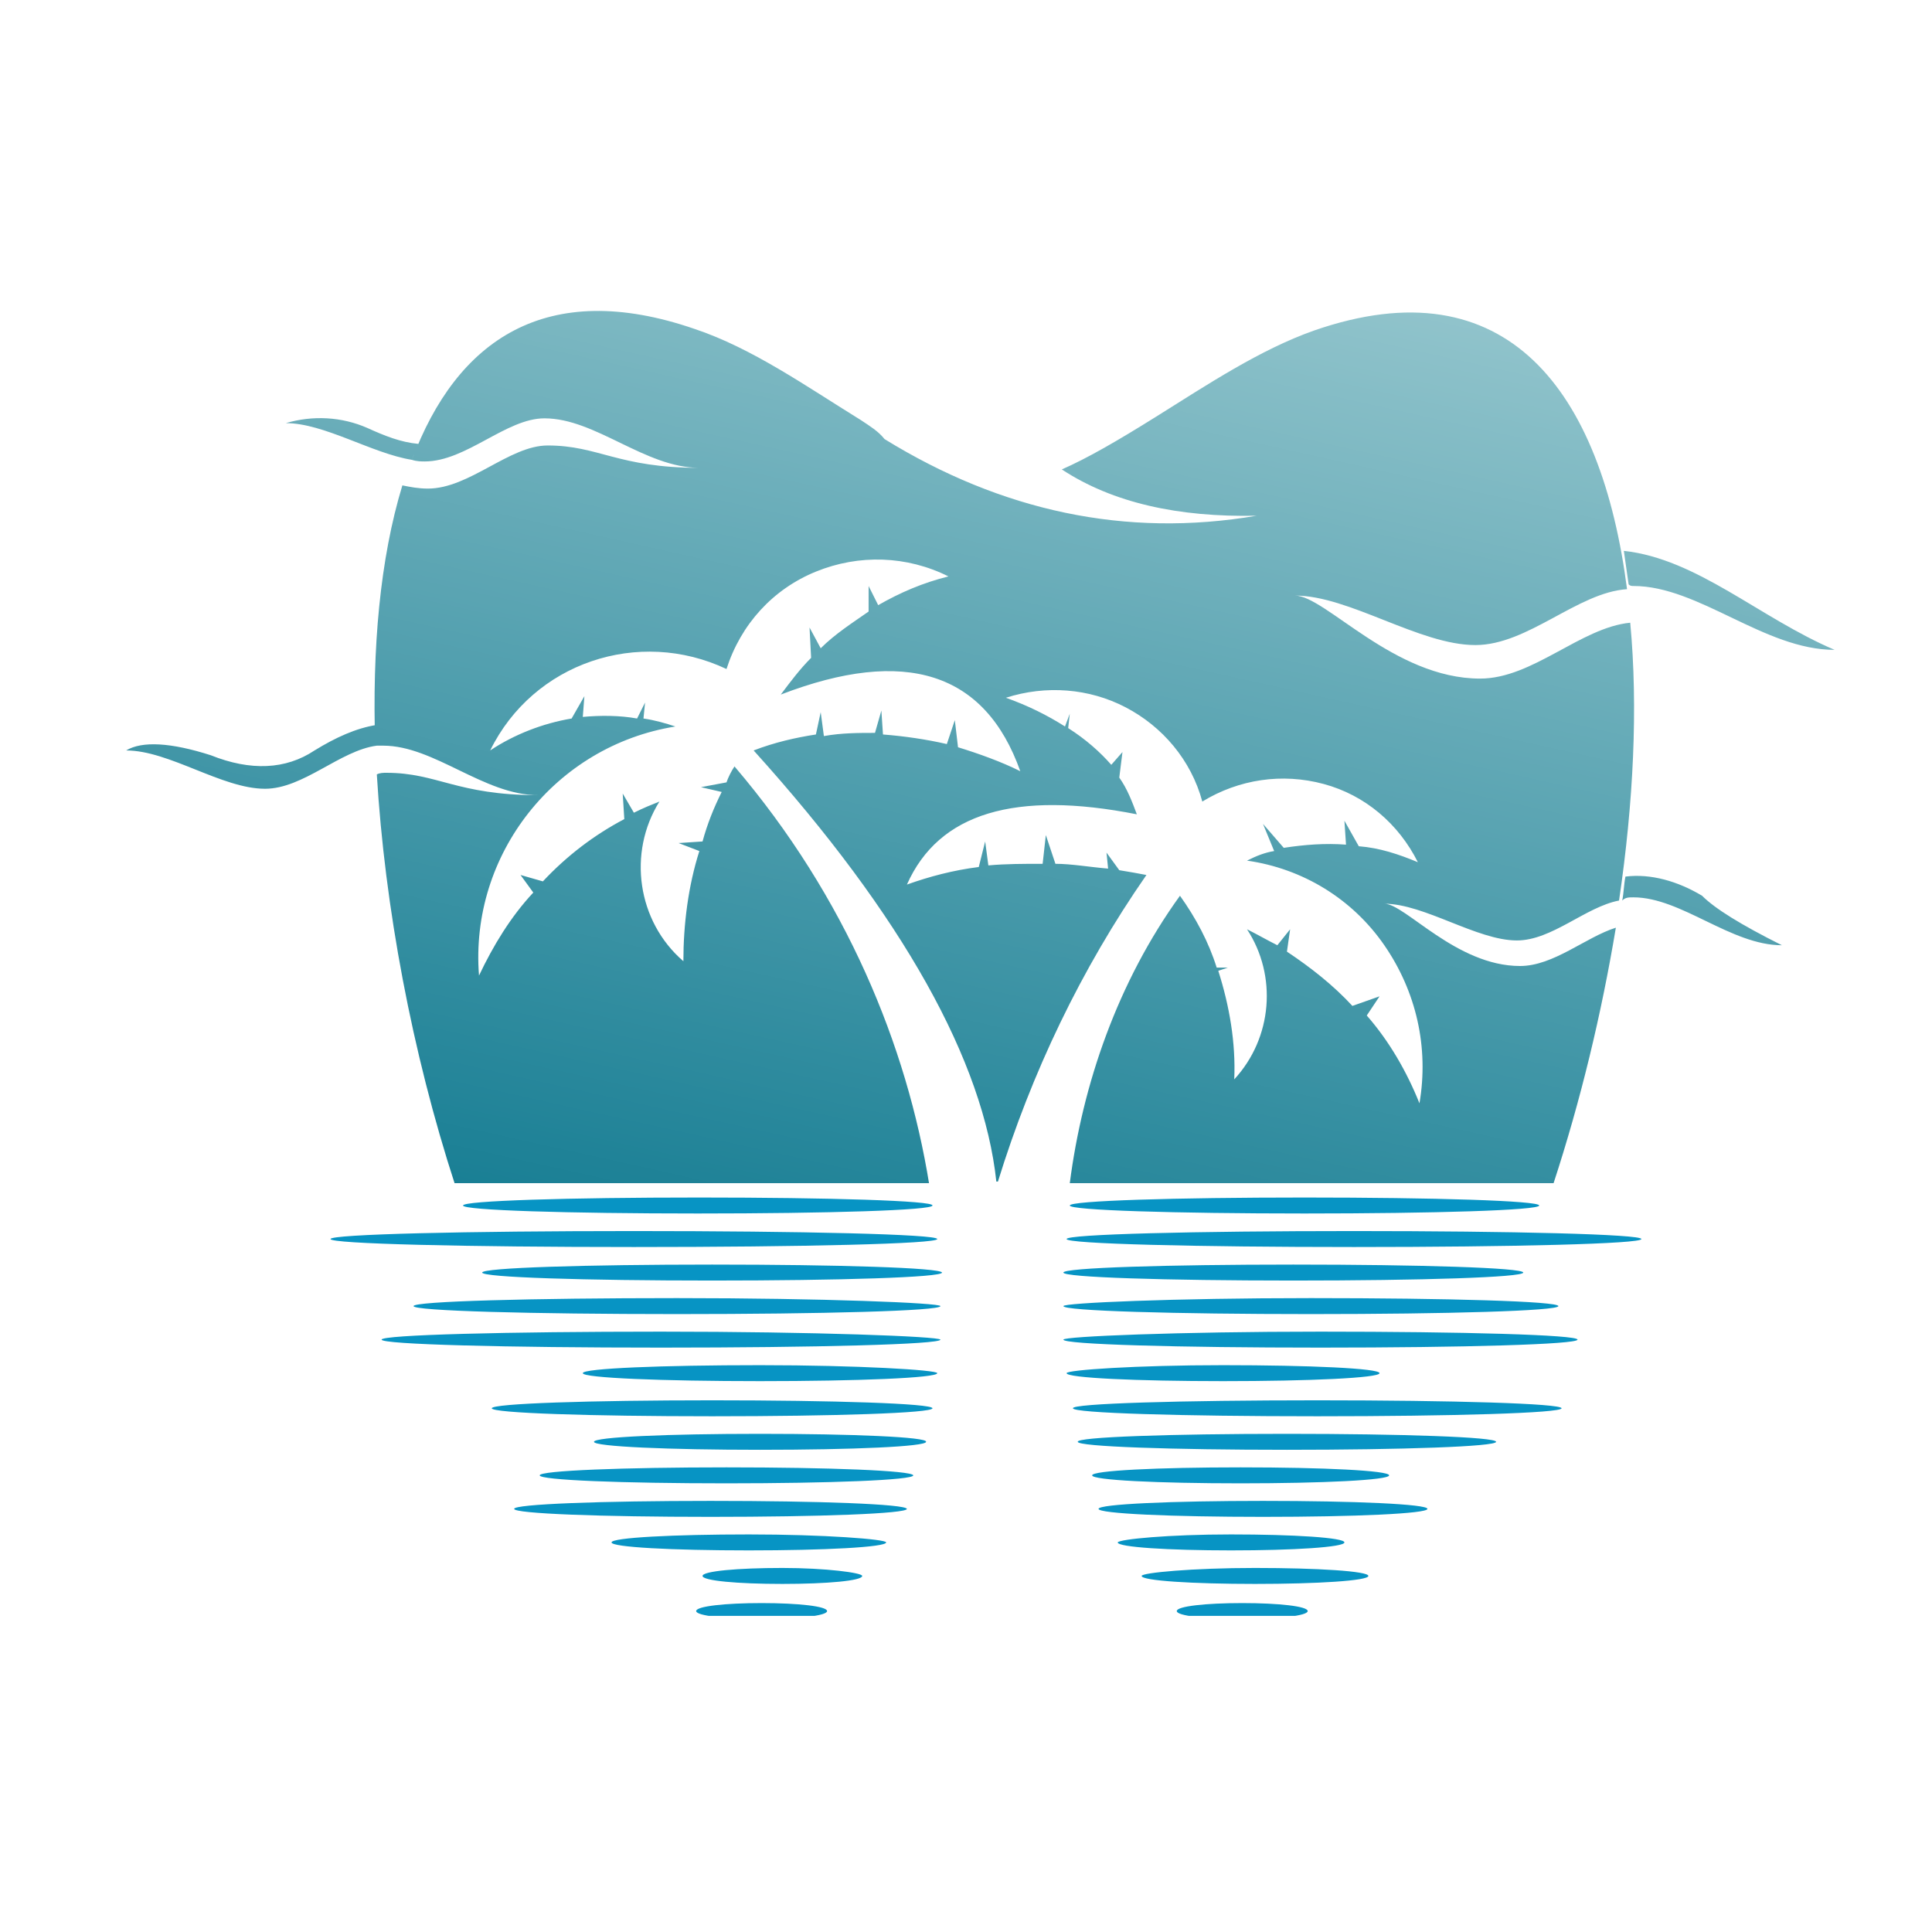 <?xml version="1.0" encoding="utf-8"?>
<!-- Generator: Adobe Illustrator 25.3.1, SVG Export Plug-In . SVG Version: 6.00 Build 0)  -->
<svg version="1.1" id="Layer_1" xmlns="http://www.w3.org/2000/svg" xmlns:xlink="http://www.w3.org/1999/xlink" x="0px" y="0px"
	 viewBox="0 0 121 121" style="enable-background:new 0 0 121 121;" xml:space="preserve">
<style type="text/css">
	.st0{fill-rule:evenodd;clip-rule:evenodd;fill:#0794C4;}
	.st1{clip-path:url(#SVGID_2_);}
	.st2{clip-path:url(#SVGID_4_);}
	.st3{clip-path:url(#SVGID_6_);}
	.st4{clip-path:url(#SVGID_8_);}
	.st5{fill:url(#SVGID_9_);}
	.st6{clip-path:url(#SVGID_11_);}
	.st7{clip-path:url(#SVGID_13_);}
	.st8{clip-path:url(#SVGID_15_);}
	.st9{clip-path:url(#SVGID_17_);}
	.st10{fill:url(#SVGID_18_);}
	.st11{fill:#147C92;}
</style>
<path class="st0" d="M39.7,77.1c-10.5,0-19,0.2-19,0.5c0,0.3,8.5,0.5,19,0.5s19-0.2,19-0.5C58.7,77.3,50.2,77.1,39.7,77.1z"/>
<path class="st0" d="M44.6,79.2c-7.9,0-14.4,0.2-14.4,0.5c0,0.3,6.4,0.5,14.4,0.5s14.4-0.2,14.4-0.5C58.9,79.4,52.5,79.2,44.6,79.2z
	"/>
<path class="st0" d="M42.4,81.3c-9.1,0-16.5,0.2-16.5,0.5c0,0.3,7.4,0.5,16.5,0.5c9.1,0,16.5-0.2,16.5-0.5
	C58.9,81.6,51.5,81.3,42.4,81.3z"/>
<path class="st0" d="M41.4,83.4c-9.6,0-17.5,0.2-17.5,0.5c0,0.3,7.8,0.5,17.5,0.5c9.6,0,17.5-0.2,17.5-0.5
	C58.8,83.7,51,83.4,41.4,83.4z"/>
<path class="st0" d="M47.6,85.5c-6.1,0-11.1,0.2-11.1,0.5c0,0.3,5,0.5,11.1,0.5s11.1-0.2,11.1-0.5C58.7,85.8,53.7,85.5,47.6,85.5z"
	/>
<path class="st0" d="M44.6,87.7c-7.6,0-13.8,0.2-13.8,0.5c0,0.3,6.2,0.5,13.8,0.5s13.8-0.2,13.8-0.5C58.4,87.9,52.2,87.7,44.6,87.7z
	"/>
<path class="st0" d="M47.6,89.8c-5.8,0-10.4,0.2-10.4,0.5c0,0.3,4.7,0.5,10.4,0.5c5.8,0,10.4-0.2,10.4-0.5
	C58.1,90,53.4,89.8,47.6,89.8z"/>
<path class="st0" d="M45.5,91.9c-6.4,0-11.7,0.2-11.7,0.5c0,0.3,5.2,0.5,11.7,0.5c6.4,0,11.7-0.2,11.7-0.5
	C57.1,92.1,51.9,91.9,45.5,91.9z"/>
<path class="st0" d="M44.5,94c-6.8,0-12.3,0.2-12.3,0.5c0,0.3,5.5,0.5,12.3,0.5s12.3-0.2,12.3-0.5C56.7,94.2,51.3,94,44.5,94z"/>
<path class="st0" d="M46.9,96.1c-4.7,0-8.6,0.2-8.6,0.5c0,0.3,3.8,0.5,8.6,0.5c4.7,0,8.6-0.2,8.6-0.5C55.5,96.4,51.6,96.1,46.9,96.1
	z"/>
<path class="st0" d="M49,98.2c-2.8,0-5,0.2-5,0.5c0,0.3,2.2,0.5,5,0.5c2.8,0,5-0.2,5-0.5C54,98.5,51.7,98.2,49,98.2z"/>
<g>
	<defs>
		<rect id="SVGID_1_" x="42.7" y="100" width="9.4" height="1.2"/>
	</defs>
	<clipPath id="SVGID_2_">
		<use xlink:href="#SVGID_1_"  style="overflow:visible;"/>
	</clipPath>
	<g class="st1">
		<path class="st0" d="M47.7,100.4c-2.3,0-4.1,0.2-4.1,0.5c0,0.3,1.9,0.5,4.1,0.5s4.1-0.2,4.1-0.5C51.8,100.6,50,100.4,47.7,100.4z"
			/>
	</g>
</g>
<path class="st0" d="M84.8,77.1c9.9,0,18,0.2,18,0.5c0,0.3-8.1,0.5-18,0.5c-9.9,0-18-0.2-18-0.5C66.8,77.3,74.8,77.1,84.8,77.1z"/>
<path class="st0" d="M81,79.2c7.9,0,14.4,0.2,14.4,0.5c0,0.3-6.4,0.5-14.4,0.5S66.6,80,66.6,79.7C66.6,79.4,73.1,79.2,81,79.2z"/>
<path class="st0" d="M82.1,81.3c8.6,0,15.5,0.2,15.5,0.5c0,0.3-7,0.5-15.5,0.5s-15.5-0.2-15.5-0.5C66.6,81.6,73.5,81.3,82.1,81.3z"
	/>
<path class="st0" d="M82.7,83.4c8.9,0,16.1,0.2,16.1,0.5c0,0.3-7.2,0.5-16.1,0.5c-8.9,0-16.1-0.2-16.1-0.5
	C66.6,83.7,73.8,83.4,82.7,83.4z"/>
<path class="st0" d="M76.6,85.5c5.4,0,9.8,0.2,9.8,0.5c0,0.3-4.4,0.5-9.8,0.5c-5.4,0-9.8-0.2-9.8-0.5C66.8,85.8,71.2,85.5,76.6,85.5
	z"/>
<path class="st0" d="M82.5,87.7c8.5,0,15.3,0.2,15.3,0.5c0,0.3-6.9,0.5-15.3,0.5c-8.5,0-15.3-0.2-15.3-0.5
	C67.1,87.9,74,87.7,82.5,87.7z"/>
<path class="st0" d="M80.6,89.8c7.2,0,13.1,0.2,13.1,0.5c0,0.3-5.9,0.5-13.1,0.5c-7.2,0-13.1-0.2-13.1-0.5
	C67.4,90,73.3,89.8,80.6,89.8z"/>
<path class="st0" d="M77.7,91.9c5.2,0,9.3,0.2,9.3,0.5c0,0.3-4.2,0.5-9.3,0.5c-5.2,0-9.3-0.2-9.3-0.5C68.4,92.1,72.5,91.9,77.7,91.9
	z"/>
<path class="st0" d="M79.1,94c5.7,0,10.3,0.2,10.3,0.5c0,0.3-4.6,0.5-10.3,0.5c-5.7,0-10.3-0.2-10.3-0.5C68.8,94.2,73.4,94,79.1,94z
	"/>
<path class="st0" d="M77.1,96.1c3.9,0,7.1,0.2,7.1,0.5c0,0.3-3.2,0.5-7.1,0.5c-3.9,0-7.1-0.2-7.1-0.5C70.1,96.4,73.2,96.1,77.1,96.1
	z"/>
<path class="st0" d="M78.6,98.2c3.9,0,7.1,0.2,7.1,0.5c0,0.3-3.2,0.5-7.1,0.5c-3.9,0-7.1-0.2-7.1-0.5C71.5,98.5,74.7,98.2,78.6,98.2
	z"/>
<g>
	<defs>
		<rect id="SVGID_3_" x="73.1" y="100" width="9.4" height="1.2"/>
	</defs>
	<clipPath id="SVGID_4_">
		<use xlink:href="#SVGID_3_"  style="overflow:visible;"/>
	</clipPath>
	<g class="st2">
		<path class="st0" d="M77.8,100.4c2.3,0,4.1,0.2,4.1,0.5c0,0.3-1.9,0.5-4.1,0.5c-2.3,0-4.1-0.2-4.1-0.5
			C73.7,100.6,75.5,100.4,77.8,100.4z"/>
	</g>
</g>
<path class="st0" d="M81.7,75c8.1,0,14.7,0.2,14.7,0.5c0,0.3-6.6,0.5-14.7,0.5C73.6,76,67,75.8,67,75.5C67,75.2,73.6,75,81.7,75z"/>
<g>
	<defs>
		<rect id="SVGID_5_" x="7.2" y="19.4" width="107.9" height="55.4"/>
	</defs>
	<clipPath id="SVGID_6_">
		<use xlink:href="#SVGID_5_"  style="overflow:visible;"/>
	</clipPath>
	<g class="st3">
		<g>
			<defs>
				<path id="SVGID_7_" d="M25.8,28.8c0.1-0.3,0.3-0.7,0.4-1c-1.1-0.1-2.1-0.5-3.2-1c-1.6-0.7-3.4-0.8-5.1-0.3
					C20.3,26.5,23.3,28.4,25.8,28.8z M102.3,36.7c4.1,0,8.2,4,12.6,4c-4.7-2-8.6-5.7-13.2-6.2c0.1,0.7,0.2,1.4,0.3,2.1
					C102.1,36.7,102.2,36.7,102.3,36.7z M102.3,56.2c3,0,6.1,3,9.3,3c-2.6-1.3-4.2-2.3-5-3.1c-1.5-0.9-3.2-1.4-4.8-1.2
					c-0.1,0.5-0.1,1-0.2,1.5C101.8,56.2,102,56.2,102.3,56.2L102.3,56.2z M19.7,47c-1.8,1.2-4,1.3-6.5,0.3c-2.5-0.8-4.3-0.9-5.3-0.3
					c2.7,0,6,2.4,8.7,2.4c2.4,0,4.7-2.4,7-2.7c0-0.4,0-0.9,0-1.3C22.3,45.6,21,46.2,19.7,47L19.7,47z M53.9,26.3
					c-3.4-2.1-6.8-4.5-10.4-5.7c-9.3-3.2-14.9,0.7-17.7,8.2c0.3,0.1,0.6,0.1,0.8,0.1c2.6,0,5.1-2.7,7.5-2.7c3.2,0,6.3,3.1,9.7,3.1
					c-5.1,0-6.3-1.4-9.5-1.4c-2.4,0-4.9,2.7-7.5,2.7c-0.6,0-1.1-0.1-1.6-0.2c-1.4,4.6-1.9,10.2-1.7,16.3c0.2,0,0.3,0,0.5,0
					c3.2,0,6.3,3.1,9.7,3.1c-5.1,0-6.3-1.4-9.5-1.4c-0.2,0-0.4,0-0.6,0.1c0.5,8.3,2.2,17.4,4.9,25.7h29.7C56.8,65.5,53,56.2,46,48
					c-0.2,0.3-0.4,0.7-0.5,1l-1.6,0.3l1.3,0.3c-0.5,1-0.9,2-1.2,3.1l-1.5,0.1l1.3,0.5c-0.7,2.2-1,4.6-1,6.9c-2.9-2.5-3.5-6.8-1.5-10
					c-0.5,0.2-1,0.4-1.6,0.7l-0.7-1.2l0.1,1.6c-1.9,1-3.6,2.3-5.1,3.9l-1.4-0.4l0.8,1.1c-1.4,1.5-2.5,3.3-3.4,5.2
					c-0.6-7.6,4.8-14.4,12.3-15.6c-0.6-0.2-1.3-0.4-2-0.5l0.1-1l-0.5,1c-1.1-0.2-2.3-0.2-3.4-0.1l0.1-1.3l-0.8,1.4
					c-1.8,0.3-3.6,1-5.1,2c2.7-5.5,9.3-7.7,14.8-5.1c0.9-2.8,2.9-5,5.6-6.1s5.7-1,8.3,0.3c-1.6,0.4-3,1-4.4,1.8l-0.6-1.2l0,1.6
					c-1,0.7-2.1,1.4-3,2.3l-0.7-1.3l0.1,1.9c-0.7,0.7-1.3,1.5-1.9,2.3c7.8-3,12.8-1.4,15,4.8c-1.2-0.6-2.6-1.1-3.9-1.5l-0.2-1.7
					l-0.5,1.5c-1.3-0.3-2.7-0.5-4-0.6l-0.1-1.5l-0.4,1.4c-1,0-2.1,0-3.2,0.2l-0.2-1.5L51.1,46c-1.3,0.2-2.6,0.5-3.9,1
					C56.6,57.4,61.6,66.5,62.4,74h0.1c2.1-6.8,5.2-13.3,9.3-19.2c-0.5-0.1-1.1-0.2-1.7-0.3l-0.8-1.1l0.1,1c-1.2-0.1-2.3-0.3-3.3-0.3
					l-0.6-1.8l-0.2,1.8c-1.2,0-2.3,0-3.4,0.1l-0.2-1.5l-0.4,1.6c-1.6,0.2-3.1,0.6-4.5,1.1c2-4.5,6.8-5.9,14.4-4.4
					c-0.3-0.8-0.6-1.6-1.1-2.3l0.2-1.6l-0.7,0.8c-0.7-0.8-1.6-1.6-2.7-2.3l0.1-0.9l-0.3,0.8c-1.1-0.7-2.3-1.3-3.7-1.8
					c2.5-0.8,5.2-0.6,7.5,0.6c2.3,1.2,4.1,3.3,4.8,5.9c2.3-1.4,5-1.8,7.6-1.1c2.6,0.7,4.7,2.5,5.9,4.9c-1.2-0.5-2.4-0.9-3.7-1
					l-0.9-1.6l0.1,1.5c-1.3-0.1-2.6,0-3.9,0.2l-1.3-1.5l0.7,1.7c-0.6,0.1-1.1,0.3-1.7,0.6c3.5,0.5,6.6,2.4,8.6,5.3
					c2,2.9,2.8,6.4,2.2,9.9c-0.8-2-1.9-3.9-3.3-5.5l0.8-1.2L84.7,63c-1.2-1.3-2.6-2.4-4.1-3.4l0.2-1.4l-0.8,1
					c-0.6-0.3-1.3-0.7-1.9-1c1.9,2.9,1.6,6.8-0.8,9.4c0.1-2.3-0.3-4.6-1-6.8l0.6-0.2l-0.7,0c-0.5-1.6-1.3-3.1-2.3-4.5
					c-3.9,5.4-6.1,11.8-6.9,18h30.3c1.7-5.2,3-10.6,3.9-16c-1.9,0.6-3.9,2.4-6,2.4c-4,0-7.2-3.9-8.5-3.9c2.5,0,5.8,2.3,8.3,2.3
					c2.2,0,4.3-2.1,6.4-2.5c0.9-6.1,1.2-12.1,0.7-17.4c-3.1,0.3-6.1,3.5-9.4,3.5c-5.4,0-9.7-5.2-11.6-5.2c3.4,0,7.8,3.1,11.3,3.1
					c3.3,0,6.4-3.3,9.5-3.5c-1.6-12.4-7.5-20.4-19.6-16.2c-3.4,1.2-6.7,3.4-9.9,5.4c-2.4,1.5-4.3,2.6-5.9,3.3
					c3.2,2.1,7.3,3,12.2,2.9c-8.2,1.4-16-0.3-23.3-4.8C55,27,54.5,26.7,53.9,26.3L53.9,26.3z"/>
			</defs>
			<clipPath id="SVGID_8_">
				<use xlink:href="#SVGID_7_"  style="overflow:visible;"/>
			</clipPath>
			<g class="st4">
				
					<linearGradient id="SVGID_9_" gradientUnits="userSpaceOnUse" x1="87.536" y1="5.344" x2="83.019" y2="-14.95" gradientTransform="matrix(3.686 0 0 -3.686 -252.962 29.012)">
					<stop  offset="0" style="stop-color:#90C3CB"/>
					<stop  offset="6.250000e-02" style="stop-color:#90C3CB"/>
					<stop  offset="7.812500e-02" style="stop-color:#90C3CB"/>
					<stop  offset="8.203121e-02" style="stop-color:#8FC2CB"/>
					<stop  offset="8.593750e-02" style="stop-color:#8FC2CA"/>
					<stop  offset="8.984371e-02" style="stop-color:#8EC2CA"/>
					<stop  offset="9.375000e-02" style="stop-color:#8DC2CA"/>
					<stop  offset="9.765621e-02" style="stop-color:#8DC1CA"/>
					<stop  offset="0.102" style="stop-color:#8CC1C9"/>
					<stop  offset="0.105" style="stop-color:#8CC1C9"/>
					<stop  offset="0.109" style="stop-color:#8BC0C9"/>
					<stop  offset="0.113" style="stop-color:#8BC0C9"/>
					<stop  offset="0.117" style="stop-color:#8AC0C8"/>
					<stop  offset="0.121" style="stop-color:#8ABFC8"/>
					<stop  offset="0.125" style="stop-color:#89BFC8"/>
					<stop  offset="0.129" style="stop-color:#89BFC8"/>
					<stop  offset="0.133" style="stop-color:#88BFC7"/>
					<stop  offset="0.137" style="stop-color:#88BEC7"/>
					<stop  offset="0.141" style="stop-color:#87BEC7"/>
					<stop  offset="0.144" style="stop-color:#86BEC7"/>
					<stop  offset="0.148" style="stop-color:#86BDC6"/>
					<stop  offset="0.152" style="stop-color:#85BDC6"/>
					<stop  offset="0.156" style="stop-color:#85BDC6"/>
					<stop  offset="0.16" style="stop-color:#84BCC6"/>
					<stop  offset="0.164" style="stop-color:#84BCC5"/>
					<stop  offset="0.168" style="stop-color:#83BCC5"/>
					<stop  offset="0.172" style="stop-color:#83BBC5"/>
					<stop  offset="0.176" style="stop-color:#82BBC5"/>
					<stop  offset="0.18" style="stop-color:#82BBC4"/>
					<stop  offset="0.184" style="stop-color:#81BBC4"/>
					<stop  offset="0.188" style="stop-color:#81BAC4"/>
					<stop  offset="0.191" style="stop-color:#80BAC4"/>
					<stop  offset="0.195" style="stop-color:#80BAC3"/>
					<stop  offset="0.199" style="stop-color:#7FB9C3"/>
					<stop  offset="0.203" style="stop-color:#7EB9C3"/>
					<stop  offset="0.207" style="stop-color:#7EB9C3"/>
					<stop  offset="0.211" style="stop-color:#7DB8C2"/>
					<stop  offset="0.215" style="stop-color:#7DB8C2"/>
					<stop  offset="0.219" style="stop-color:#7CB8C2"/>
					<stop  offset="0.223" style="stop-color:#7CB7C2"/>
					<stop  offset="0.227" style="stop-color:#7BB7C1"/>
					<stop  offset="0.231" style="stop-color:#7BB7C1"/>
					<stop  offset="0.234" style="stop-color:#7AB7C1"/>
					<stop  offset="0.238" style="stop-color:#7AB6C1"/>
					<stop  offset="0.242" style="stop-color:#79B6C0"/>
					<stop  offset="0.246" style="stop-color:#79B6C0"/>
					<stop  offset="0.25" style="stop-color:#78B5C0"/>
					<stop  offset="0.254" style="stop-color:#78B5C0"/>
					<stop  offset="0.258" style="stop-color:#77B5BF"/>
					<stop  offset="0.262" style="stop-color:#76B4BF"/>
					<stop  offset="0.266" style="stop-color:#76B4BF"/>
					<stop  offset="0.27" style="stop-color:#75B4BF"/>
					<stop  offset="0.273" style="stop-color:#75B3BF"/>
					<stop  offset="0.277" style="stop-color:#74B3BE"/>
					<stop  offset="0.281" style="stop-color:#74B3BE"/>
					<stop  offset="0.285" style="stop-color:#73B3BE"/>
					<stop  offset="0.289" style="stop-color:#73B2BE"/>
					<stop  offset="0.293" style="stop-color:#72B2BD"/>
					<stop  offset="0.297" style="stop-color:#72B2BD"/>
					<stop  offset="0.301" style="stop-color:#71B1BD"/>
					<stop  offset="0.305" style="stop-color:#71B1BD"/>
					<stop  offset="0.309" style="stop-color:#70B1BC"/>
					<stop  offset="0.312" style="stop-color:#70B0BC"/>
					<stop  offset="0.316" style="stop-color:#6FB0BC"/>
					<stop  offset="0.32" style="stop-color:#6EB0BC"/>
					<stop  offset="0.324" style="stop-color:#6EAFBB"/>
					<stop  offset="0.328" style="stop-color:#6DAFBB"/>
					<stop  offset="0.332" style="stop-color:#6DAFBB"/>
					<stop  offset="0.336" style="stop-color:#6CAFBB"/>
					<stop  offset="0.34" style="stop-color:#6CAEBA"/>
					<stop  offset="0.344" style="stop-color:#6BAEBA"/>
					<stop  offset="0.348" style="stop-color:#6BAEBA"/>
					<stop  offset="0.352" style="stop-color:#6AADBA"/>
					<stop  offset="0.355" style="stop-color:#6AADB9"/>
					<stop  offset="0.359" style="stop-color:#69ADB9"/>
					<stop  offset="0.363" style="stop-color:#69ACB9"/>
					<stop  offset="0.367" style="stop-color:#68ACB9"/>
					<stop  offset="0.371" style="stop-color:#67ACB8"/>
					<stop  offset="0.375" style="stop-color:#67ACB8"/>
					<stop  offset="0.379" style="stop-color:#66ABB8"/>
					<stop  offset="0.383" style="stop-color:#66ABB8"/>
					<stop  offset="0.387" style="stop-color:#65ABB7"/>
					<stop  offset="0.391" style="stop-color:#65AAB7"/>
					<stop  offset="0.395" style="stop-color:#64AAB7"/>
					<stop  offset="0.398" style="stop-color:#64AAB7"/>
					<stop  offset="0.402" style="stop-color:#63A9B6"/>
					<stop  offset="0.406" style="stop-color:#63A9B6"/>
					<stop  offset="0.41" style="stop-color:#62A9B6"/>
					<stop  offset="0.414" style="stop-color:#62A8B6"/>
					<stop  offset="0.418" style="stop-color:#61A8B5"/>
					<stop  offset="0.422" style="stop-color:#61A8B5"/>
					<stop  offset="0.426" style="stop-color:#60A8B5"/>
					<stop  offset="0.43" style="stop-color:#5FA7B5"/>
					<stop  offset="0.434" style="stop-color:#5FA7B4"/>
					<stop  offset="0.438" style="stop-color:#5EA7B4"/>
					<stop  offset="0.441" style="stop-color:#5EA6B4"/>
					<stop  offset="0.445" style="stop-color:#5DA6B4"/>
					<stop  offset="0.449" style="stop-color:#5DA6B3"/>
					<stop  offset="0.453" style="stop-color:#5CA5B3"/>
					<stop  offset="0.457" style="stop-color:#5CA5B3"/>
					<stop  offset="0.461" style="stop-color:#5BA5B3"/>
					<stop  offset="0.465" style="stop-color:#5BA4B3"/>
					<stop  offset="0.469" style="stop-color:#5AA4B2"/>
					<stop  offset="0.473" style="stop-color:#5AA4B2"/>
					<stop  offset="0.477" style="stop-color:#59A4B2"/>
					<stop  offset="0.48" style="stop-color:#59A3B2"/>
					<stop  offset="0.484" style="stop-color:#58A3B1"/>
					<stop  offset="0.488" style="stop-color:#57A3B1"/>
					<stop  offset="0.492" style="stop-color:#57A2B1"/>
					<stop  offset="0.496" style="stop-color:#56A2B1"/>
					<stop  offset="0.5" style="stop-color:#56A2B0"/>
					<stop  offset="0.504" style="stop-color:#55A1B0"/>
					<stop  offset="0.508" style="stop-color:#55A1B0"/>
					<stop  offset="0.512" style="stop-color:#54A1B0"/>
					<stop  offset="0.516" style="stop-color:#54A0AF"/>
					<stop  offset="0.519" style="stop-color:#53A0AF"/>
					<stop  offset="0.523" style="stop-color:#53A0AF"/>
					<stop  offset="0.527" style="stop-color:#52A0AF"/>
					<stop  offset="0.531" style="stop-color:#529FAE"/>
					<stop  offset="0.535" style="stop-color:#519FAE"/>
					<stop  offset="0.539" style="stop-color:#509FAE"/>
					<stop  offset="0.543" style="stop-color:#509EAE"/>
					<stop  offset="0.547" style="stop-color:#4F9EAD"/>
					<stop  offset="0.551" style="stop-color:#4F9EAD"/>
					<stop  offset="0.555" style="stop-color:#4E9DAD"/>
					<stop  offset="0.559" style="stop-color:#4E9DAD"/>
					<stop  offset="0.562" style="stop-color:#4D9DAC"/>
					<stop  offset="0.566" style="stop-color:#4D9DAC"/>
					<stop  offset="0.57" style="stop-color:#4C9CAC"/>
					<stop  offset="0.574" style="stop-color:#4C9CAC"/>
					<stop  offset="0.578" style="stop-color:#4B9CAB"/>
					<stop  offset="0.582" style="stop-color:#4B9BAB"/>
					<stop  offset="0.586" style="stop-color:#4A9BAB"/>
					<stop  offset="0.59" style="stop-color:#4A9BAB"/>
					<stop  offset="0.594" style="stop-color:#499AAA"/>
					<stop  offset="0.598" style="stop-color:#489AAA"/>
					<stop  offset="0.602" style="stop-color:#489AAA"/>
					<stop  offset="0.606" style="stop-color:#4799AA"/>
					<stop  offset="0.609" style="stop-color:#4799A9"/>
					<stop  offset="0.613" style="stop-color:#4699A9"/>
					<stop  offset="0.617" style="stop-color:#4699A9"/>
					<stop  offset="0.621" style="stop-color:#4598A9"/>
					<stop  offset="0.625" style="stop-color:#4598A8"/>
					<stop  offset="0.629" style="stop-color:#4498A8"/>
					<stop  offset="0.633" style="stop-color:#4497A8"/>
					<stop  offset="0.637" style="stop-color:#4397A8"/>
					<stop  offset="0.641" style="stop-color:#4397A7"/>
					<stop  offset="0.644" style="stop-color:#4296A7"/>
					<stop  offset="0.648" style="stop-color:#4296A7"/>
					<stop  offset="0.652" style="stop-color:#4196A7"/>
					<stop  offset="0.656" style="stop-color:#4095A7"/>
					<stop  offset="0.66" style="stop-color:#4095A6"/>
					<stop  offset="0.664" style="stop-color:#3F95A6"/>
					<stop  offset="0.668" style="stop-color:#3F95A6"/>
					<stop  offset="0.672" style="stop-color:#3E94A6"/>
					<stop  offset="0.676" style="stop-color:#3E94A5"/>
					<stop  offset="0.68" style="stop-color:#3D94A5"/>
					<stop  offset="0.684" style="stop-color:#3D93A5"/>
					<stop  offset="0.688" style="stop-color:#3C93A5"/>
					<stop  offset="0.691" style="stop-color:#3C93A4"/>
					<stop  offset="0.695" style="stop-color:#3B92A4"/>
					<stop  offset="0.699" style="stop-color:#3B92A4"/>
					<stop  offset="0.703" style="stop-color:#3A92A4"/>
					<stop  offset="0.707" style="stop-color:#3A91A3"/>
					<stop  offset="0.711" style="stop-color:#3991A3"/>
					<stop  offset="0.715" style="stop-color:#3891A3"/>
					<stop  offset="0.719" style="stop-color:#3891A3"/>
					<stop  offset="0.723" style="stop-color:#3790A2"/>
					<stop  offset="0.727" style="stop-color:#3790A2"/>
					<stop  offset="0.731" style="stop-color:#3690A2"/>
					<stop  offset="0.734" style="stop-color:#368FA2"/>
					<stop  offset="0.738" style="stop-color:#358FA1"/>
					<stop  offset="0.742" style="stop-color:#358FA1"/>
					<stop  offset="0.746" style="stop-color:#348EA1"/>
					<stop  offset="0.75" style="stop-color:#348EA1"/>
					<stop  offset="0.754" style="stop-color:#338EA0"/>
					<stop  offset="0.758" style="stop-color:#338DA0"/>
					<stop  offset="0.762" style="stop-color:#328DA0"/>
					<stop  offset="0.766" style="stop-color:#318DA0"/>
					<stop  offset="0.769" style="stop-color:#318D9F"/>
					<stop  offset="0.773" style="stop-color:#308C9F"/>
					<stop  offset="0.777" style="stop-color:#308C9F"/>
					<stop  offset="0.781" style="stop-color:#2F8C9F"/>
					<stop  offset="0.785" style="stop-color:#2F8B9E"/>
					<stop  offset="0.789" style="stop-color:#2E8B9E"/>
					<stop  offset="0.793" style="stop-color:#2E8B9E"/>
					<stop  offset="0.797" style="stop-color:#2D8A9E"/>
					<stop  offset="0.801" style="stop-color:#2D8A9D"/>
					<stop  offset="0.805" style="stop-color:#2C8A9D"/>
					<stop  offset="0.809" style="stop-color:#2C8A9D"/>
					<stop  offset="0.812" style="stop-color:#2B899D"/>
					<stop  offset="0.816" style="stop-color:#2B899C"/>
					<stop  offset="0.82" style="stop-color:#2A899C"/>
					<stop  offset="0.824" style="stop-color:#29889C"/>
					<stop  offset="0.828" style="stop-color:#29889C"/>
					<stop  offset="0.832" style="stop-color:#28889C"/>
					<stop  offset="0.836" style="stop-color:#28879B"/>
					<stop  offset="0.84" style="stop-color:#27879B"/>
					<stop  offset="0.844" style="stop-color:#27879B"/>
					<stop  offset="0.848" style="stop-color:#26869B"/>
					<stop  offset="0.852" style="stop-color:#26869A"/>
					<stop  offset="0.856" style="stop-color:#25869A"/>
					<stop  offset="0.859" style="stop-color:#25869A"/>
					<stop  offset="0.863" style="stop-color:#24859A"/>
					<stop  offset="0.867" style="stop-color:#248599"/>
					<stop  offset="0.871" style="stop-color:#238599"/>
					<stop  offset="0.875" style="stop-color:#238499"/>
					<stop  offset="0.879" style="stop-color:#228499"/>
					<stop  offset="0.883" style="stop-color:#218498"/>
					<stop  offset="0.887" style="stop-color:#218398"/>
					<stop  offset="0.891" style="stop-color:#208398"/>
					<stop  offset="0.894" style="stop-color:#208398"/>
					<stop  offset="0.898" style="stop-color:#1F8297"/>
					<stop  offset="0.902" style="stop-color:#1F8297"/>
					<stop  offset="0.906" style="stop-color:#1E8297"/>
					<stop  offset="0.91" style="stop-color:#1E8297"/>
					<stop  offset="0.914" style="stop-color:#1D8196"/>
					<stop  offset="0.918" style="stop-color:#1D8196"/>
					<stop  offset="0.922" style="stop-color:#1C8196"/>
					<stop  offset="0.926" style="stop-color:#1C8096"/>
					<stop  offset="0.93" style="stop-color:#1B8095"/>
					<stop  offset="0.934" style="stop-color:#1A8095"/>
					<stop  offset="0.938" style="stop-color:#1A7F95"/>
					<stop  offset="0.941" style="stop-color:#197F95"/>
					<stop  offset="0.945" style="stop-color:#197F94"/>
					<stop  offset="0.949" style="stop-color:#187E94"/>
					<stop  offset="0.953" style="stop-color:#187E94"/>
					<stop  offset="0.957" style="stop-color:#177E94"/>
					<stop  offset="0.961" style="stop-color:#177E93"/>
					<stop  offset="0.965" style="stop-color:#167D93"/>
					<stop  offset="0.969" style="stop-color:#167D93"/>
					<stop  offset="0.973" style="stop-color:#157D93"/>
					<stop  offset="0.977" style="stop-color:#157C92"/>
					<stop  offset="0.984" style="stop-color:#147C92"/>
					<stop  offset="1" style="stop-color:#147C92"/>
				</linearGradient>
				<path class="st5" d="M7.8,19.4v54.7h107.1V19.4H7.8z"/>
			</g>
		</g>
	</g>
</g>
<path class="st0" d="M43.8,75C35.6,75,29,75.2,29,75.5c0,0.3,6.6,0.5,14.7,0.5c8.1,0,14.7-0.2,14.7-0.5C58.5,75.2,51.9,75,43.8,75z"
	/>
<g>
	<g transform="translate(236.346, 182.418)">
	</g>
</g>
<g>
	<g transform="translate(183.681, 203.134)">
	</g>
</g>
<path class="st0" d="M42.7-80.8c-13.4,0-24.2,0.3-24.2,0.7s10.8,0.7,24.2,0.7S67-79.7,67-80.1S56.1-80.8,42.7-80.8z"/>
<path class="st0" d="M48.9-78.1c-10.1,0-18.2,0.3-18.2,0.7c0,0.4,8.2,0.7,18.2,0.7s18.2-0.3,18.2-0.7C67.2-77.8,59-78.1,48.9-78.1z"
	/>
<path class="st0" d="M46.2-75.4c-11.6,0-21,0.3-21,0.7c0,0.4,9.4,0.7,21,0.7c11.6,0,21-0.3,21-0.7C67.2-75.1,57.8-75.4,46.2-75.4z"
	/>
<path class="st0" d="M44.9-72.7c-12.2,0-22.2,0.3-22.2,0.7c0,0.4,9.9,0.7,22.2,0.7c12.2,0,22.2-0.3,22.2-0.7
	C67.1-72.4,57.2-72.7,44.9-72.7z"/>
<path class="st0" d="M52.8-70c-7.8,0-14.2,0.3-14.2,0.7c0,0.4,6.3,0.7,14.2,0.7S67-69,67-69.4C67-69.7,60.6-70,52.8-70z"/>
<path class="st0" d="M49-67.4c-9.7,0-17.5,0.3-17.5,0.7c0,0.4,7.9,0.7,17.5,0.7s17.5-0.3,17.5-0.7C66.5-67.1,58.6-67.4,49-67.4z"/>
<path class="st0" d="M52.8-64.7c-7.3,0-13.3,0.3-13.3,0.7c0,0.4,5.9,0.7,13.3,0.7c7.3,0,13.3-0.3,13.3-0.7
	C66.1-64.4,60.2-64.7,52.8-64.7z"/>
<path class="st0" d="M50.1-62c-8.2,0-14.9,0.3-14.9,0.7c0,0.4,6.6,0.7,14.9,0.7c8.2,0,14.9-0.3,14.9-0.7C64.9-61.7,58.3-62,50.1-62z
	"/>
<path class="st0" d="M48.8-59.3c-8.6,0-15.6,0.3-15.6,0.7c0,0.4,7,0.7,15.6,0.7s15.6-0.3,15.6-0.7C64.4-59,57.5-59.3,48.8-59.3z"/>
<path class="st0" d="M51.9-56.6c-6,0-10.9,0.3-10.9,0.7s4.9,0.7,10.9,0.7c6,0,10.9-0.3,10.9-0.7S57.9-56.6,51.9-56.6z"/>
<path class="st0" d="M54.6-53.9c-3.5,0-6.3,0.3-6.3,0.7c0,0.4,2.8,0.7,6.3,0.7c3.5,0,6.3-0.3,6.3-0.7C60.9-53.6,58.1-53.9,54.6-53.9
	z"/>
<g>
	<defs>
		<rect id="SVGID_10_" x="46.6" y="-51.7" width="12" height="1.5"/>
	</defs>
	<clipPath id="SVGID_11_">
		<use xlink:href="#SVGID_10_"  style="overflow:visible;"/>
	</clipPath>
	<g class="st6">
		<path class="st0" d="M53-51.2c-2.9,0-5.2,0.3-5.2,0.7c0,0.4,2.4,0.7,5.2,0.7s5.2-0.3,5.2-0.7C58.2-50.9,55.8-51.2,53-51.2z"/>
	</g>
</g>
<path class="st0" d="M100.1-80.8c12.6,0,22.9,0.3,22.9,0.7s-10.2,0.7-22.9,0.7c-12.6,0-22.9-0.3-22.9-0.7S87.4-80.8,100.1-80.8z"/>
<path class="st0" d="M95.2-78.1c10.1,0,18.2,0.3,18.2,0.7c0,0.4-8.2,0.7-18.2,0.7S77-77,77-77.4C77-77.8,85.2-78.1,95.2-78.1z"/>
<path class="st0" d="M96.7-75.4c10.9,0,19.8,0.3,19.8,0.7c0,0.4-8.8,0.7-19.8,0.7S77-74.4,77-74.7C77-75.1,85.8-75.4,96.7-75.4z"/>
<path class="st0" d="M97.5-72.7c11.3,0,20.5,0.3,20.5,0.7c0,0.4-9.1,0.7-20.5,0.7c-11.3,0-20.5-0.3-20.5-0.7
	C77-72.4,86.2-72.7,97.5-72.7z"/>
<path class="st0" d="M89.7-70c6.9,0,12.5,0.3,12.5,0.7c0,0.4-5.6,0.7-12.5,0.7c-6.9,0-12.5-0.3-12.5-0.7C77.2-69.7,82.8-70,89.7-70z
	"/>
<path class="st0" d="M97.2-67.4c10.8,0,19.5,0.3,19.5,0.7c0,0.4-8.7,0.7-19.5,0.7c-10.8,0-19.5-0.3-19.5-0.7
	C77.7-67.1,86.4-67.4,97.2-67.4z"/>
<path class="st0" d="M94.7-64.7c9.2,0,16.7,0.3,16.7,0.7c0,0.4-7.5,0.7-16.7,0.7S78-63.6,78-64C78-64.4,85.5-64.7,94.7-64.7z"/>
<path class="st0" d="M91.1-62c6.6,0,11.9,0.3,11.9,0.7c0,0.4-5.3,0.7-11.9,0.7c-6.6,0-11.9-0.3-11.9-0.7C79.2-61.7,84.5-62,91.1-62z
	"/>
<path class="st0" d="M92.8-59.3c7.2,0,13,0.3,13,0.7c0,0.4-5.9,0.7-13,0.7c-7.2,0-13-0.3-13-0.7C79.8-59,85.6-59.3,92.8-59.3z"/>
<path class="st0" d="M90.4-56.6c5,0,9,0.3,9,0.7s-4,0.7-9,0.7c-5,0-9-0.3-9-0.7S85.4-56.6,90.4-56.6z"/>
<path class="st0" d="M92.2-53.9c5,0,9,0.3,9,0.7c0,0.4-4,0.7-9,0.7c-5,0-9-0.3-9-0.7C83.2-53.6,87.2-53.9,92.2-53.9z"/>
<g>
	<defs>
		<rect id="SVGID_12_" x="85.3" y="-51.7" width="12" height="1.5"/>
	</defs>
	<clipPath id="SVGID_13_">
		<use xlink:href="#SVGID_12_"  style="overflow:visible;"/>
	</clipPath>
	<g class="st7">
		<path class="st0" d="M91.2-51.2c2.9,0,5.2,0.3,5.2,0.7c0,0.4-2.4,0.7-5.2,0.7c-2.9,0-5.2-0.3-5.2-0.7
			C85.9-50.9,88.3-51.2,91.2-51.2z"/>
	</g>
</g>
<path class="st0" d="M96.2-83.5c10.4,0,18.7,0.3,18.7,0.7c0,0.4-8.4,0.7-18.7,0.7c-10.4,0-18.7-0.3-18.7-0.7
	C77.5-83.2,85.9-83.5,96.2-83.5z"/>
<g>
	<defs>
		<rect id="SVGID_14_" x="1.4" y="-154.2" width="137.2" height="70.5"/>
	</defs>
	<clipPath id="SVGID_15_">
		<use xlink:href="#SVGID_14_"  style="overflow:visible;"/>
	</clipPath>
	<g class="st8">
		<g>
			<defs>
				<path id="SVGID_16_" d="M25.1-142.2c0.1-0.4,0.3-0.9,0.5-1.3c-1.4-0.2-2.7-0.6-4-1.3c-2.1-0.8-4.3-1-6.4-0.4
					C18.2-145.1,21.9-142.7,25.1-142.2z M122.4-132.1c5.2,0,10.4,5.1,16,5.1c-6-2.5-10.9-7.3-16.8-7.9c0.2,0.9,0.3,1.8,0.4,2.7
					C122.1-132.1,122.3-132.1,122.4-132.1z M122.4-107.3c3.9,0,7.7,3.8,11.8,3.8c-3.2-1.7-5.3-3-6.3-3.9c-1.9-1.2-4-1.7-6.2-1.6
					c-0.1,0.6-0.2,1.2-0.3,1.8C121.7-107.3,122-107.4,122.4-107.3L122.4-107.3z M17.3-119c-2.3,1.5-5.1,1.6-8.3,0.4
					c-3.2-1-5.4-1.1-6.7-0.4c3.4,0,7.7,3,11.1,3c3.1,0,6-3,8.9-3.4c0-0.6,0-1.1,0-1.6C20.7-120.8,19-120.1,17.3-119L17.3-119z
					 M60.9-145.4c-4.3-2.7-8.6-5.7-13.2-7.3c-11.8-4.1-18.9,0.8-22.6,10.5c0.4,0.1,0.7,0.1,1.1,0.1c3.3,0,6.5-3.5,9.5-3.5
					c4,0,8,3.9,12.3,3.9c-6.5,0-8-1.8-12.1-1.8c-3.1,0-6.2,3.5-9.5,3.5c-0.7,0-1.4-0.1-2-0.3c-1.8,5.8-2.5,12.9-2.2,20.7
					c0.2,0,0.4,0,0.6,0c4,0,8,3.9,12.3,3.9c-6.5,0-8-1.8-12.1-1.8c-0.3,0-0.6,0-0.8,0.1c0.6,10.6,2.8,22.2,6.3,32.7h37.8
					c-1.8-10.8-6.6-22.6-15.5-33.1c-0.2,0.4-0.5,0.8-0.7,1.3l-2,0.3l1.7,0.3c-0.6,1.3-1.1,2.6-1.6,3.9l-1.9,0.2l1.7,0.7
					c-0.8,2.8-1.3,5.8-1.3,8.8c-3.7-3.2-4.5-8.6-1.8-12.8c-0.7,0.3-1.3,0.6-2,0.9l-0.8-1.6l0.1,2c-2.4,1.3-4.6,2.9-6.5,4.9l-1.8-0.6
					l1,1.4c-1.8,2-3.2,4.2-4.3,6.6c-0.8-9.7,6.1-18.4,15.7-19.8c-0.8-0.3-1.7-0.5-2.5-0.6l0.1-1.3l-0.6,1.2
					c-1.4-0.2-2.9-0.2-4.3-0.1l0.1-1.7l-1,1.8c-2.3,0.4-4.5,1.2-6.5,2.5c3.5-6.9,11.8-9.8,18.9-6.5c1.1-3.5,3.7-6.3,7.1-7.8
					s7.2-1.3,10.5,0.3c-2,0.5-3.9,1.3-5.6,2.3l-0.8-1.5l0,2c-1.3,0.8-2.6,1.8-3.8,2.9l-0.9-1.7l0.2,2.4c-0.8,0.9-1.6,1.8-2.4,2.9
					c9.9-3.8,16.2-1.8,19,6.1c-1.6-0.8-3.2-1.4-4.9-1.9l-0.3-2.1l-0.6,1.9c-1.7-0.4-3.4-0.6-5.1-0.7l-0.1-1.8l-0.5,1.8
					c-1.3,0-2.7,0-4,0.2l-0.3-1.9l-0.6,2c-1.7,0.3-3.4,0.7-5,1.2c11.9,13.3,18.4,24.8,19.4,34.4h0.1c2.6-8.7,6.6-17,11.8-24.4
					c-0.7-0.1-1.4-0.3-2.1-0.4l-1-1.4l0.1,1.2c-1.5-0.2-2.9-0.3-4.2-0.4l-0.8-2.3l-0.3,2.3c-1.5,0-2.9,0-4.3,0.2l-0.3-1.9l-0.5,2
					c-2.1,0.3-4,0.7-5.8,1.4c2.6-5.7,8.7-7.6,18.4-5.5c-0.3-1-0.8-2-1.4-2.9l0.2-2l-0.9,1.1c-0.9-1.1-2.1-2-3.4-2.9l0.1-1.2l-0.4,1
					c-1.4-0.8-2.9-1.6-4.8-2.3c3.2-1.1,6.6-0.8,9.6,0.7c3,1.6,5.2,4.2,6.1,7.4c2.9-1.8,6.4-2.3,9.7-1.4c3.3,0.9,6,3.2,7.5,6.2
					c-1.5-0.7-3.1-1.1-4.7-1.3l-1.2-2l0.1,1.9c-1.7-0.1-3.3,0-4.9,0.3l-1.7-1.9l0.9,2.1c-0.7,0.2-1.4,0.4-2.1,0.7
					c4.4,0.7,8.4,3.1,10.9,6.7c2.6,3.7,3.6,8.2,2.8,12.6c-1-2.6-2.4-4.9-4.2-7l1.1-1.5l-1.7,0.7c-1.5-1.7-3.3-3.1-5.2-4.3l0.3-1.7
					l-1.1,1.3c-0.8-0.4-1.6-0.8-2.5-1.2c2.4,3.7,2,8.6-1,11.9c0.1-2.9-0.3-5.8-1.2-8.6l0.7-0.3l-0.8,0c-0.7-2-1.7-3.9-2.9-5.7
					c-4.9,6.9-7.7,15-8.8,22.9h38.6c2.1-6.6,3.8-13.5,4.9-20.3c-2.5,0.8-5,3.1-7.6,3.1c-5,0-9.1-4.9-10.8-4.9
					c3.2,0,7.3,2.9,10.6,2.9c2.8,0,5.5-2.7,8.2-3.2c1.1-7.8,1.5-15.4,0.9-22.1c-3.9,0.3-7.8,4.5-11.9,4.5c-6.8,0-12.3-6.7-14.7-6.7
					c4.4,0,10,3.9,14.4,3.9c4.2,0,8.1-4.2,12-4.5c-2-15.8-9.5-26-24.9-20.6c-4.4,1.5-8.5,4.3-12.6,6.9c-3.1,1.9-5.4,3.3-7.5,4.2
					c4.1,2.6,9.2,3.8,15.6,3.7c-10.4,1.7-20.3-0.3-29.6-6.2c-0.7-0.4-1.4-0.8-2.1-1.3L60.9-145.4z"/>
			</defs>
			<clipPath id="SVGID_17_">
				<use xlink:href="#SVGID_16_"  style="overflow:visible;"/>
			</clipPath>
			<g class="st9">
				
					<linearGradient id="SVGID_18_" gradientUnits="userSpaceOnUse" x1="90.578" y1="53.163" x2="84.835" y2="27.362" gradientTransform="matrix(3.686 0 0 -3.686 -252.962 29.012)">
					<stop  offset="0" style="stop-color:#90C3CB"/>
					<stop  offset="6.250000e-02" style="stop-color:#90C3CB"/>
					<stop  offset="7.812500e-02" style="stop-color:#90C3CB"/>
					<stop  offset="8.203121e-02" style="stop-color:#8FC2CB"/>
					<stop  offset="8.593750e-02" style="stop-color:#8FC2CA"/>
					<stop  offset="8.984371e-02" style="stop-color:#8EC2CA"/>
					<stop  offset="9.375000e-02" style="stop-color:#8DC2CA"/>
					<stop  offset="9.765621e-02" style="stop-color:#8DC1CA"/>
					<stop  offset="0.102" style="stop-color:#8CC1C9"/>
					<stop  offset="0.105" style="stop-color:#8CC1C9"/>
					<stop  offset="0.109" style="stop-color:#8BC0C9"/>
					<stop  offset="0.113" style="stop-color:#8BC0C9"/>
					<stop  offset="0.117" style="stop-color:#8AC0C8"/>
					<stop  offset="0.121" style="stop-color:#8ABFC8"/>
					<stop  offset="0.125" style="stop-color:#89BFC8"/>
					<stop  offset="0.129" style="stop-color:#89BFC8"/>
					<stop  offset="0.133" style="stop-color:#88BFC7"/>
					<stop  offset="0.137" style="stop-color:#88BEC7"/>
					<stop  offset="0.141" style="stop-color:#87BEC7"/>
					<stop  offset="0.144" style="stop-color:#86BEC7"/>
					<stop  offset="0.148" style="stop-color:#86BDC6"/>
					<stop  offset="0.152" style="stop-color:#85BDC6"/>
					<stop  offset="0.156" style="stop-color:#85BDC6"/>
					<stop  offset="0.16" style="stop-color:#84BCC6"/>
					<stop  offset="0.164" style="stop-color:#84BCC5"/>
					<stop  offset="0.168" style="stop-color:#83BCC5"/>
					<stop  offset="0.172" style="stop-color:#83BBC5"/>
					<stop  offset="0.176" style="stop-color:#82BBC5"/>
					<stop  offset="0.18" style="stop-color:#82BBC4"/>
					<stop  offset="0.184" style="stop-color:#81BBC4"/>
					<stop  offset="0.188" style="stop-color:#81BAC4"/>
					<stop  offset="0.191" style="stop-color:#80BAC4"/>
					<stop  offset="0.195" style="stop-color:#80BAC3"/>
					<stop  offset="0.199" style="stop-color:#7FB9C3"/>
					<stop  offset="0.203" style="stop-color:#7EB9C3"/>
					<stop  offset="0.207" style="stop-color:#7EB9C3"/>
					<stop  offset="0.211" style="stop-color:#7DB8C2"/>
					<stop  offset="0.215" style="stop-color:#7DB8C2"/>
					<stop  offset="0.219" style="stop-color:#7CB8C2"/>
					<stop  offset="0.223" style="stop-color:#7CB7C2"/>
					<stop  offset="0.227" style="stop-color:#7BB7C1"/>
					<stop  offset="0.231" style="stop-color:#7BB7C1"/>
					<stop  offset="0.234" style="stop-color:#7AB7C1"/>
					<stop  offset="0.238" style="stop-color:#7AB6C1"/>
					<stop  offset="0.242" style="stop-color:#79B6C0"/>
					<stop  offset="0.246" style="stop-color:#79B6C0"/>
					<stop  offset="0.25" style="stop-color:#78B5C0"/>
					<stop  offset="0.254" style="stop-color:#78B5C0"/>
					<stop  offset="0.258" style="stop-color:#77B5BF"/>
					<stop  offset="0.262" style="stop-color:#76B4BF"/>
					<stop  offset="0.266" style="stop-color:#76B4BF"/>
					<stop  offset="0.27" style="stop-color:#75B4BF"/>
					<stop  offset="0.273" style="stop-color:#75B3BF"/>
					<stop  offset="0.277" style="stop-color:#74B3BE"/>
					<stop  offset="0.281" style="stop-color:#74B3BE"/>
					<stop  offset="0.285" style="stop-color:#73B3BE"/>
					<stop  offset="0.289" style="stop-color:#73B2BE"/>
					<stop  offset="0.293" style="stop-color:#72B2BD"/>
					<stop  offset="0.297" style="stop-color:#72B2BD"/>
					<stop  offset="0.301" style="stop-color:#71B1BD"/>
					<stop  offset="0.305" style="stop-color:#71B1BD"/>
					<stop  offset="0.309" style="stop-color:#70B1BC"/>
					<stop  offset="0.312" style="stop-color:#70B0BC"/>
					<stop  offset="0.316" style="stop-color:#6FB0BC"/>
					<stop  offset="0.32" style="stop-color:#6EB0BC"/>
					<stop  offset="0.324" style="stop-color:#6EAFBB"/>
					<stop  offset="0.328" style="stop-color:#6DAFBB"/>
					<stop  offset="0.332" style="stop-color:#6DAFBB"/>
					<stop  offset="0.336" style="stop-color:#6CAFBB"/>
					<stop  offset="0.34" style="stop-color:#6CAEBA"/>
					<stop  offset="0.344" style="stop-color:#6BAEBA"/>
					<stop  offset="0.348" style="stop-color:#6BAEBA"/>
					<stop  offset="0.352" style="stop-color:#6AADBA"/>
					<stop  offset="0.355" style="stop-color:#6AADB9"/>
					<stop  offset="0.359" style="stop-color:#69ADB9"/>
					<stop  offset="0.363" style="stop-color:#69ACB9"/>
					<stop  offset="0.367" style="stop-color:#68ACB9"/>
					<stop  offset="0.371" style="stop-color:#67ACB8"/>
					<stop  offset="0.375" style="stop-color:#67ACB8"/>
					<stop  offset="0.379" style="stop-color:#66ABB8"/>
					<stop  offset="0.383" style="stop-color:#66ABB8"/>
					<stop  offset="0.387" style="stop-color:#65ABB7"/>
					<stop  offset="0.391" style="stop-color:#65AAB7"/>
					<stop  offset="0.395" style="stop-color:#64AAB7"/>
					<stop  offset="0.398" style="stop-color:#64AAB7"/>
					<stop  offset="0.402" style="stop-color:#63A9B6"/>
					<stop  offset="0.406" style="stop-color:#63A9B6"/>
					<stop  offset="0.41" style="stop-color:#62A9B6"/>
					<stop  offset="0.414" style="stop-color:#62A8B6"/>
					<stop  offset="0.418" style="stop-color:#61A8B5"/>
					<stop  offset="0.422" style="stop-color:#61A8B5"/>
					<stop  offset="0.426" style="stop-color:#60A8B5"/>
					<stop  offset="0.43" style="stop-color:#5FA7B5"/>
					<stop  offset="0.434" style="stop-color:#5FA7B4"/>
					<stop  offset="0.438" style="stop-color:#5EA7B4"/>
					<stop  offset="0.441" style="stop-color:#5EA6B4"/>
					<stop  offset="0.445" style="stop-color:#5DA6B4"/>
					<stop  offset="0.449" style="stop-color:#5DA6B3"/>
					<stop  offset="0.453" style="stop-color:#5CA5B3"/>
					<stop  offset="0.457" style="stop-color:#5CA5B3"/>
					<stop  offset="0.461" style="stop-color:#5BA5B3"/>
					<stop  offset="0.465" style="stop-color:#5BA4B3"/>
					<stop  offset="0.469" style="stop-color:#5AA4B2"/>
					<stop  offset="0.473" style="stop-color:#5AA4B2"/>
					<stop  offset="0.477" style="stop-color:#59A4B2"/>
					<stop  offset="0.48" style="stop-color:#59A3B2"/>
					<stop  offset="0.484" style="stop-color:#58A3B1"/>
					<stop  offset="0.488" style="stop-color:#57A3B1"/>
					<stop  offset="0.492" style="stop-color:#57A2B1"/>
					<stop  offset="0.496" style="stop-color:#56A2B1"/>
					<stop  offset="0.5" style="stop-color:#56A2B0"/>
					<stop  offset="0.504" style="stop-color:#55A1B0"/>
					<stop  offset="0.508" style="stop-color:#55A1B0"/>
					<stop  offset="0.512" style="stop-color:#54A1B0"/>
					<stop  offset="0.516" style="stop-color:#54A0AF"/>
					<stop  offset="0.519" style="stop-color:#53A0AF"/>
					<stop  offset="0.523" style="stop-color:#53A0AF"/>
					<stop  offset="0.527" style="stop-color:#52A0AF"/>
					<stop  offset="0.531" style="stop-color:#529FAE"/>
					<stop  offset="0.535" style="stop-color:#519FAE"/>
					<stop  offset="0.539" style="stop-color:#509FAE"/>
					<stop  offset="0.543" style="stop-color:#509EAE"/>
					<stop  offset="0.547" style="stop-color:#4F9EAD"/>
					<stop  offset="0.551" style="stop-color:#4F9EAD"/>
					<stop  offset="0.555" style="stop-color:#4E9DAD"/>
					<stop  offset="0.559" style="stop-color:#4E9DAD"/>
					<stop  offset="0.562" style="stop-color:#4D9DAC"/>
					<stop  offset="0.566" style="stop-color:#4D9DAC"/>
					<stop  offset="0.57" style="stop-color:#4C9CAC"/>
					<stop  offset="0.574" style="stop-color:#4C9CAC"/>
					<stop  offset="0.578" style="stop-color:#4B9CAB"/>
					<stop  offset="0.582" style="stop-color:#4B9BAB"/>
					<stop  offset="0.586" style="stop-color:#4A9BAB"/>
					<stop  offset="0.59" style="stop-color:#4A9BAB"/>
					<stop  offset="0.594" style="stop-color:#499AAA"/>
					<stop  offset="0.598" style="stop-color:#489AAA"/>
					<stop  offset="0.602" style="stop-color:#489AAA"/>
					<stop  offset="0.606" style="stop-color:#4799AA"/>
					<stop  offset="0.609" style="stop-color:#4799A9"/>
					<stop  offset="0.613" style="stop-color:#4699A9"/>
					<stop  offset="0.617" style="stop-color:#4699A9"/>
					<stop  offset="0.621" style="stop-color:#4598A9"/>
					<stop  offset="0.625" style="stop-color:#4598A8"/>
					<stop  offset="0.629" style="stop-color:#4498A8"/>
					<stop  offset="0.633" style="stop-color:#4497A8"/>
					<stop  offset="0.637" style="stop-color:#4397A8"/>
					<stop  offset="0.641" style="stop-color:#4397A7"/>
					<stop  offset="0.644" style="stop-color:#4296A7"/>
					<stop  offset="0.648" style="stop-color:#4296A7"/>
					<stop  offset="0.652" style="stop-color:#4196A7"/>
					<stop  offset="0.656" style="stop-color:#4095A7"/>
					<stop  offset="0.66" style="stop-color:#4095A6"/>
					<stop  offset="0.664" style="stop-color:#3F95A6"/>
					<stop  offset="0.668" style="stop-color:#3F95A6"/>
					<stop  offset="0.672" style="stop-color:#3E94A6"/>
					<stop  offset="0.676" style="stop-color:#3E94A5"/>
					<stop  offset="0.68" style="stop-color:#3D94A5"/>
					<stop  offset="0.684" style="stop-color:#3D93A5"/>
					<stop  offset="0.688" style="stop-color:#3C93A5"/>
					<stop  offset="0.691" style="stop-color:#3C93A4"/>
					<stop  offset="0.695" style="stop-color:#3B92A4"/>
					<stop  offset="0.699" style="stop-color:#3B92A4"/>
					<stop  offset="0.703" style="stop-color:#3A92A4"/>
					<stop  offset="0.707" style="stop-color:#3A91A3"/>
					<stop  offset="0.711" style="stop-color:#3991A3"/>
					<stop  offset="0.715" style="stop-color:#3891A3"/>
					<stop  offset="0.719" style="stop-color:#3891A3"/>
					<stop  offset="0.723" style="stop-color:#3790A2"/>
					<stop  offset="0.727" style="stop-color:#3790A2"/>
					<stop  offset="0.731" style="stop-color:#3690A2"/>
					<stop  offset="0.734" style="stop-color:#368FA2"/>
					<stop  offset="0.738" style="stop-color:#358FA1"/>
					<stop  offset="0.742" style="stop-color:#358FA1"/>
					<stop  offset="0.746" style="stop-color:#348EA1"/>
					<stop  offset="0.75" style="stop-color:#348EA1"/>
					<stop  offset="0.754" style="stop-color:#338EA0"/>
					<stop  offset="0.758" style="stop-color:#338DA0"/>
					<stop  offset="0.762" style="stop-color:#328DA0"/>
					<stop  offset="0.766" style="stop-color:#318DA0"/>
					<stop  offset="0.769" style="stop-color:#318D9F"/>
					<stop  offset="0.773" style="stop-color:#308C9F"/>
					<stop  offset="0.777" style="stop-color:#308C9F"/>
					<stop  offset="0.781" style="stop-color:#2F8C9F"/>
					<stop  offset="0.785" style="stop-color:#2F8B9E"/>
					<stop  offset="0.789" style="stop-color:#2E8B9E"/>
					<stop  offset="0.793" style="stop-color:#2E8B9E"/>
					<stop  offset="0.797" style="stop-color:#2D8A9E"/>
					<stop  offset="0.801" style="stop-color:#2D8A9D"/>
					<stop  offset="0.805" style="stop-color:#2C8A9D"/>
					<stop  offset="0.809" style="stop-color:#2C8A9D"/>
					<stop  offset="0.812" style="stop-color:#2B899D"/>
					<stop  offset="0.816" style="stop-color:#2B899C"/>
					<stop  offset="0.82" style="stop-color:#2A899C"/>
					<stop  offset="0.824" style="stop-color:#29889C"/>
					<stop  offset="0.828" style="stop-color:#29889C"/>
					<stop  offset="0.832" style="stop-color:#28889C"/>
					<stop  offset="0.836" style="stop-color:#28879B"/>
					<stop  offset="0.84" style="stop-color:#27879B"/>
					<stop  offset="0.844" style="stop-color:#27879B"/>
					<stop  offset="0.848" style="stop-color:#26869B"/>
					<stop  offset="0.852" style="stop-color:#26869A"/>
					<stop  offset="0.856" style="stop-color:#25869A"/>
					<stop  offset="0.859" style="stop-color:#25869A"/>
					<stop  offset="0.863" style="stop-color:#24859A"/>
					<stop  offset="0.867" style="stop-color:#248599"/>
					<stop  offset="0.871" style="stop-color:#238599"/>
					<stop  offset="0.875" style="stop-color:#238499"/>
					<stop  offset="0.879" style="stop-color:#228499"/>
					<stop  offset="0.883" style="stop-color:#218498"/>
					<stop  offset="0.887" style="stop-color:#218398"/>
					<stop  offset="0.891" style="stop-color:#208398"/>
					<stop  offset="0.894" style="stop-color:#208398"/>
					<stop  offset="0.898" style="stop-color:#1F8297"/>
					<stop  offset="0.902" style="stop-color:#1F8297"/>
					<stop  offset="0.906" style="stop-color:#1E8297"/>
					<stop  offset="0.91" style="stop-color:#1E8297"/>
					<stop  offset="0.914" style="stop-color:#1D8196"/>
					<stop  offset="0.918" style="stop-color:#1D8196"/>
					<stop  offset="0.922" style="stop-color:#1C8196"/>
					<stop  offset="0.926" style="stop-color:#1C8096"/>
					<stop  offset="0.93" style="stop-color:#1B8095"/>
					<stop  offset="0.934" style="stop-color:#1A8095"/>
					<stop  offset="0.938" style="stop-color:#1A7F95"/>
					<stop  offset="0.941" style="stop-color:#197F95"/>
					<stop  offset="0.945" style="stop-color:#197F94"/>
					<stop  offset="0.949" style="stop-color:#187E94"/>
					<stop  offset="0.953" style="stop-color:#187E94"/>
					<stop  offset="0.957" style="stop-color:#177E94"/>
					<stop  offset="0.961" style="stop-color:#177E93"/>
					<stop  offset="0.965" style="stop-color:#167D93"/>
					<stop  offset="0.969" style="stop-color:#167D93"/>
					<stop  offset="0.973" style="stop-color:#157D93"/>
					<stop  offset="0.977" style="stop-color:#157C92"/>
					<stop  offset="0.984" style="stop-color:#147C92"/>
					<stop  offset="1" style="stop-color:#147C92"/>
				</linearGradient>
				<path class="st10" d="M2.3-154.2v69.5h136.1v-69.5H2.3z"/>
			</g>
		</g>
	</g>
</g>
<path class="st0" d="M47.9-83.5c-10.4,0-18.7,0.3-18.7,0.7c0,0.4,8.4,0.7,18.7,0.7c10.4,0,18.7-0.3,18.7-0.7
	C66.7-83.2,58.3-83.5,47.9-83.5z"/>
<g>
	<g transform="translate(132.076, 182.418)">
		<g>
			<path class="st11" d="M25.7-277.8c-5.4,0-9.1-1.8-11-5.5c-3.5,2.9-6,4.4-7.5,4.4c-0.7,0-1.3-0.3-1.7-1c-0.4-0.7-0.6-1.4-0.6-2.3
				c0-2.1,0.8-4.4,2.4-7.2c0.7-1.2,1.4-2.3,2.3-3.3c0.8-1,1.7-1.5,2.8-1.5c1,0,1.8,0.8,2.3,2.5l1.5,4.9c0.6-0.6,1.2-1.3,1.8-2.1
				c0.7-0.8,1.4-1.8,2.2-3l4.5-6.1c5.6-7.3,9.3-11.2,11-11.9c0.6-0.2,1.2-0.4,1.9-0.4c0.7,0,1.2,0.1,1.6,0.4c0.4,0.3,0.6,0.6,0.6,1
				c0,0.6-0.5,1-1.5,1.1c-1,0.6-3,2.3-6,5.2c-1.4,1.3-2.5,2.4-3.3,3.3c-0.8,0.9-1.4,1.5-1.7,2c-3.8,5.3-7.4,9.4-10.6,12.3
				c2.1,4.1,5.2,6.2,9.4,6.2c1.6,0,3.2-0.3,4.8-1c1.6-0.7,3.1-1.5,4.5-2.6c1.4-1.1,2.5-2.3,3.4-3.7c0.9-1.4,1.3-2.7,1.3-4
				c0-1.4-0.5-2.6-1.5-3.8c-1-1.1-2.2-1.9-3.6-2.4c0,0-0.3,0-0.8-0.1c-0.5-0.1-1.3-0.2-2.4-0.3c-1.6-0.2-2.4-0.5-2.4-1
				c0-0.3,0.2-0.6,0.6-0.8c0.4-0.2,0.8-0.4,1.2-0.4c0.3,0,0.7,0.1,1.1,0.2c0.4,0.1,0.8,0.3,1.1,0.4c0.3,0.1,0.5,0.2,0.5,0.2
				c0.3,0,0.6,0.1,0.9,0.1c0.3,0,0.7,0,1,0c2.2,0,4.3-0.4,6.1-1.1c1.8-0.7,3.1-1.7,3.9-3c0.8-1.3,1.2-2.7,1.2-4.4
				c0-1.7-0.5-3.1-1.6-4c-1.1-1-2.5-1.7-4.2-2.1c-1.8-0.4-3.7-0.6-5.7-0.6c-4,0-7.8,0.6-11.4,1.8c-3.6,1.2-6.7,3.1-9.4,5.8
				c-2,2.1-3,3.8-3,5.2c0,1,0.3,1.8,0.8,2.5c0.1,0.2,0.3,0.3,0.5,0.5c0.2,0.2,0.4,0.3,0.6,0.5c0.2,0.1,0.1,0.1-0.3,0.1
				c-2.1-0.5-3.2-1.9-3.2-4.2c0-2.3,1.2-4.6,3.6-6.6c1.8-1.6,3.9-2.9,6.3-3.9c2.4-1,4.9-1.7,7.5-2.2c2.7-0.4,5.3-0.7,7.9-0.7
				c1.8,0,3.6,0.1,5.3,0.4c1.7,0.3,3.2,0.7,4.6,1.4c1.4,0.6,2.5,1.5,3.2,2.5c0.8,1,1.2,2.3,1.2,3.8c0,2.1-0.6,3.8-1.7,5.1
				c-1.1,1.3-2.6,2.2-4.6,2.9c-2.2,0.8-4.7,1.2-7.3,1.2c1.4,0.1,2.7,0.4,3.8,1.1c1.1,0.7,1.9,1.6,2.5,2.7c0.6,1.1,0.9,2.3,0.9,3.6
				c0,1.8-0.5,3.4-1.6,4.9c-1,1.5-2.4,2.8-4.2,3.9c-1.7,1.1-3.6,1.9-5.7,2.5C29.9-278.1,27.8-277.8,25.7-277.8z M7.8-280.1
				c1.1,0,3.2-1.6,6.3-4.7L14-285c-1.4-4.5-2.5-6.8-3.3-6.8c0,0-0.1,0-0.2,0.1c-2.5,3.7-3.8,6.6-3.8,8.8c0,0.5,0.1,1.1,0.3,1.8
				C7.1-280.4,7.4-280.1,7.8-280.1z"/>
		</g>
	</g>
</g>
<g>
	<g transform="translate(162.773, 182.418)">
		<g>
			<path class="st11" d="M16.4-280.1c-0.9,0-1.5-0.4-2-1.2c-0.5-0.8-0.7-1.6-0.7-2.3c0-2,1.5-4.9,4.5-8.6c3-3.7,5.4-5.6,7.3-5.6
				c1.7,0,2.6,0.9,2.6,2.8c0,0.3,0,0.6-0.1,0.9c0,0.3-0.1,0.6-0.2,1c0.1,0.1,0.2,0.2,0.5,0.2c0.9,0,2-0.3,3.3-1
				c0,0.6-1.4,1.4-4.1,2.5c0.4,1.1-0.8,3.3-3.4,6.4c-2.7,3.3-5,5-6.9,5H16.4z M17.3-281.6c1.5,0,3.3-1.3,5.6-4
				c2.2-2.6,3.3-4.5,3.3-5.7c-0.5-0.3-1.2-1.1-2-2.4c-1.2,0-2.8,1.4-5,4.2c-2.2,2.7-3.2,4.8-3.1,6.3
				C16.1-282.2,16.5-281.6,17.3-281.6z"/>
		</g>
	</g>
</g>
<g>
	<g transform="translate(172.801, 182.418)">
		<g>
			<path class="st11" d="M18.7-269.7c-1.1,0-2.1-0.5-2.9-1.4c-0.8-1-1.2-2-1.2-3.2c0.4,0.5,1,1.1,1.6,1.8c0.9,0.9,1.8,1.3,2.6,1.3
				c2,0,4.1-1.6,6.3-4.7c0.8-1.1,1.6-2.4,2.4-3.8c0.8-1.4,1.6-3.1,2.4-4.8l1.9-4.7l-7.5,5.9c-2.3,1.8-4.2,2.7-5.6,2.7
				c-0.8,0-1.3-0.3-1.8-0.8c-0.4-0.5-0.7-1.1-0.7-1.7c0-1.5,1.3-3.9,3.8-7.2c2.5-3.4,4.4-5.1,5.7-5.1c1.1,0,1.6,0.4,1.6,1.2
				c0,0.3-1.5,2.1-4.6,5.3c-3,3.2-4.5,5.4-4.5,6.5c0,0.4,0.3,0.7,0.9,0.7c1.1,0,3.4-1.4,7.1-4.2c1.5-1.2,2.8-2.3,4-3.3
				c1.2-1,2.1-1.9,2.9-2.7c0.3-0.3,0.5-0.7,0.8-1c0.3-0.3,0.5-0.7,0.8-1c0.6-0.8,1.3-1.1,1.9-1.1c0.9,0,1.4,0.4,1.4,1.1
				c0,0.1-0.7,1.3-2.1,3.4c-0.8,1.2-1.3,2.1-1.8,2.7c-0.4,0.6-0.7,1-0.8,1.2c-1.1,2.1-2.7,5-4.9,9C25.3-272.4,22-269.7,18.7-269.7z"
				/>
		</g>
	</g>
</g>
<g>
	<g transform="translate(186.248, 182.418)">
		<g>
			<path class="st11" d="M35.1-280.1c-0.9,0-1.6-0.3-1.9-0.8c-0.4-0.5-0.6-1.2-0.6-2c0-2,0.7-4.1,2-6.4l3.3-5.3
				c-2.3,1.7-4.6,3.8-6.9,6.4c-0.6,0.7-1.3,1.5-2.1,2.4c-0.8,0.9-1.6,2-2.5,3.2c-1.2,1.6-2,2.4-2.2,2.4c-0.5,0-0.9-0.2-1.2-0.6
				c-0.3-0.4-0.5-0.8-0.5-1.2c0-0.3,0.1-0.8,0.2-1.5c0.2-0.7,0.4-1.4,0.6-1.9c0.2-0.6,0.5-1.2,0.8-1.7c0.2-0.6,0.5-1.1,0.8-1.7
				l-3.1,3.2c-0.1,0.1-0.3,0.3-0.6,0.6c-0.3,0.3-0.6,0.5-0.8,0.5c-0.2,0-0.2-0.1-0.2-0.4c0-0.1,0-0.2,0.1-0.3c0-0.1,0.2-0.3,0.3-0.4
				c0.5-0.5,1-1.1,1.6-1.6c0.5-0.6,1.1-1.2,1.7-2c0.3-0.4,0.8-0.9,1.4-1.7c0.6-0.8,1.3-1.6,2-2.5c0.7-0.9,1.4-1.7,2.1-2.5
				c0.2-0.2,0.4-0.4,0.6-0.5c0.2-0.1,0.3-0.1,0.4-0.1c0.9,0,1.4,0.4,1.4,1.1c0,0.2-0.1,0.4-0.1,0.6c-3.1,4.2-4.9,7.5-5.5,9.7
				c4-4,7.2-6.9,9.6-8.9c2.4-2,4.1-3,5.1-3c0.5,0,1,0.1,1.2,0.2c0.3,0.2,0.4,0.5,0.4,1c0,0.2,0,0.3,0,0.4c-0.1,0.2-0.8,1.2-2.1,2.9
				c-0.8,1-1.5,1.8-2.1,2.6c-0.6,0.8-1.1,1.5-1.5,2c-0.6,1-1.1,1.9-1.4,2.7c-0.3,0.8-0.5,1.5-0.5,2.1c0,0.2,0,0.5,0.1,0.9
				c0.1,0.3,0.3,0.5,0.6,0.5c0.8,0,2-0.7,3.7-2.1c0.8-0.7,1.5-1.4,2.2-2.1c0.7-0.7,1.3-1.4,1.9-2.1c0.1-0.1,0.4-0.4,0.7-0.8
				c0.3-0.4,0.5-0.6,0.6-0.6c0.1,0,0.2,0.1,0.2,0.4c0,0.1-0.1,0.4-0.2,0.7c-0.2,0.3-0.3,0.6-0.5,0.7c-0.4,0.4-0.9,1.1-1.7,1.9
				c-0.7,0.8-1.6,1.6-2.5,2.4c-0.9,0.8-1.8,1.5-2.6,2.1C36.5-280.4,35.7-280.1,35.1-280.1z"/>
		</g>
	</g>
</g>
<g>
	<g transform="translate(200.962, 182.418)">
		<g>
			<path class="st11" d="M30.1-279.9c-1.1,0-1.9-0.3-2.6-0.8c-0.6-0.5-0.9-1.5-0.9-2.9c0-0.8,0.2-1.8,0.7-3c0.5-1.2,1.1-2.5,1.8-3.9
				c0.7-1.4,1.4-2.8,2.2-4.1c-0.4,0.1-0.8,0.1-1.2,0.1c-1,0-1.5-0.4-1.5-1.2c0-0.4,0.1-0.7,0.4-0.9c0.3-0.2,0.6-0.3,0.8-0.4
				c0,0,0,0,0.1,0c0.1,0,0.2,0,0.3-0.1h3c0.6-0.8,1.2-1.6,1.9-2.5c0.9-1.2,1.7-1.8,2.2-2h0.1c0.2,0,0.6,0.1,1,0.4
				c0.6,0.3,0.8,0.6,0.8,0.9c0,0.4-0.8,1.6-2.5,3.4c0.3,0,0.7,0,1.3,0c0.6,0,1.3,0,2.2,0c0.4,0,1,0,1.8,0c0.8,0,1.6,0,2.4,0
				c0.8,0,1.6,0,2.2,0c0.6,0,1,0,1,0c0.1,0,0.1,0.1,0.1,0.2c0,0.3-2,0.7-6,1.2c-2.3,0.3-4,0.5-5.2,0.7c-1.2,0.2-1.9,0.3-2,0.3
				c-0.5,0.4-1.1,1.1-1.7,2.1c-0.7,1-1.4,2.1-2.1,3.3c-0.7,1.2-1.2,2.4-1.7,3.5c-0.5,1.1-0.7,2-0.7,2.6c0,0.5,0.2,1,0.6,1.4
				c0.4,0.4,1.1,0.5,2,0.5c0.6,0,1.4-0.1,2.2-0.4c0.8-0.3,1.7-0.6,2.4-1c0.8-0.4,1.3-0.6,1.7-0.9c0.9-0.5,1.9-1.3,2.9-2.2
				c1.1-0.9,2.2-1.9,3.2-3.1c0.5-0.5,0.8-0.7,1-0.7c0.1,0,0.1,0.1,0.1,0.2c0,0.3-0.3,0.7-0.8,1.3c-0.8,1-1.7,2-2.8,2.9
				c-1,0.9-2.1,1.7-3.4,2.5c-1.4,0.9-2.7,1.5-4,1.9C32.4-280.1,31.2-279.9,30.1-279.9z"/>
		</g>
	</g>
</g>
<g>
	<g transform="translate(211.604, 182.418)">
		<g>
			<path class="st11" d="M32.7-280.1c-0.9,0-1.5-0.4-2-1.2c-0.5-0.8-0.7-1.6-0.7-2.3c0-2,1.5-4.9,4.5-8.6c3-3.7,5.4-5.6,7.3-5.6
				c1.7,0,2.6,0.9,2.6,2.8c0,0.3,0,0.6-0.1,0.9c0,0.3-0.1,0.6-0.2,1c0.1,0.1,0.2,0.2,0.5,0.2c0.9,0,2-0.3,3.3-1
				c0,0.6-1.4,1.4-4.1,2.5c0.4,1.1-0.8,3.3-3.4,6.4c-2.7,3.3-5,5-6.9,5H32.7z M33.6-281.6c1.5,0,3.3-1.3,5.6-4
				c2.2-2.6,3.3-4.5,3.3-5.7c-0.5-0.3-1.2-1.1-2-2.4c-1.2,0-2.8,1.4-5,4.2c-2.2,2.7-3.2,4.8-3.1,6.3
				C32.4-282.2,32.8-281.6,33.6-281.6z"/>
		</g>
	</g>
</g>
<g>
	<g transform="translate(221.632, 182.418)">
		<g>
			<path class="st11" d="M46.9-280.1c-0.9,0-1.6-0.3-1.9-0.8c-0.4-0.5-0.6-1.2-0.6-2c0-2,0.7-4.1,2-6.4l3.3-5.3
				c-2.3,1.7-4.6,3.8-6.9,6.4c-0.6,0.7-1.3,1.5-2.1,2.4c-0.8,0.9-1.6,2-2.5,3.2c-1.2,1.6-2,2.4-2.2,2.4c-0.5,0-0.9-0.2-1.2-0.6
				c-0.3-0.4-0.5-0.8-0.5-1.2c0-0.3,0.1-0.8,0.2-1.5c0.2-0.7,0.4-1.4,0.6-1.9c0.2-0.6,0.5-1.2,0.8-1.7c0.2-0.6,0.5-1.1,0.8-1.7
				l-3.1,3.2c-0.1,0.1-0.3,0.3-0.6,0.6c-0.3,0.3-0.6,0.5-0.8,0.5c-0.2,0-0.2-0.1-0.2-0.4c0-0.1,0-0.2,0.1-0.3c0-0.1,0.2-0.3,0.3-0.4
				c0.5-0.5,1-1.1,1.6-1.6s1.1-1.2,1.7-2c0.3-0.4,0.8-0.9,1.4-1.7c0.6-0.8,1.3-1.6,2-2.5c0.7-0.9,1.4-1.7,2.1-2.5
				c0.2-0.2,0.4-0.4,0.6-0.5c0.2-0.1,0.3-0.1,0.4-0.1c0.9,0,1.4,0.4,1.4,1.1c0,0.2-0.1,0.4-0.1,0.6c-3.1,4.2-4.9,7.5-5.5,9.7
				c4-4,7.2-6.9,9.6-8.9c2.4-2,4.1-3,5.1-3c0.5,0,1,0.1,1.2,0.2c0.3,0.2,0.4,0.5,0.4,1c0,0.2,0,0.3,0,0.4c-0.1,0.2-0.8,1.2-2.1,2.9
				c-0.8,1-1.5,1.8-2.1,2.6c-0.6,0.8-1.1,1.5-1.5,2c-0.6,1-1.1,1.9-1.4,2.7c-0.3,0.8-0.5,1.5-0.5,2.1c0,0.2,0,0.5,0.1,0.9
				c0.1,0.3,0.3,0.5,0.6,0.5c0.8,0,2-0.7,3.7-2.1c0.8-0.7,1.5-1.4,2.2-2.1c0.7-0.7,1.3-1.4,1.9-2.1c0.1-0.1,0.4-0.4,0.7-0.8
				c0.3-0.4,0.5-0.6,0.6-0.6c0.1,0,0.2,0.1,0.2,0.4c0,0.1-0.1,0.4-0.2,0.7c-0.2,0.3-0.3,0.6-0.5,0.7c-0.4,0.4-0.9,1.1-1.7,1.9
				c-0.7,0.8-1.6,1.6-2.5,2.4c-0.9,0.8-1.8,1.5-2.6,2.1C48.3-280.4,47.5-280.1,46.9-280.1z"/>
		</g>
	</g>
</g>
<g>
	<g transform="translate(243.185, 182.418)">
		<g>
			<path class="st11" d="M62.7-277.8c-5.4,0-9.1-1.8-11-5.5c-3.5,2.9-6,4.4-7.5,4.4c-0.7,0-1.3-0.3-1.7-1c-0.4-0.7-0.6-1.4-0.6-2.3
				c0-2.1,0.8-4.4,2.4-7.2c0.7-1.2,1.4-2.3,2.3-3.3c0.8-1,1.7-1.5,2.8-1.5c1,0,1.8,0.8,2.3,2.5l1.5,4.9c0.6-0.6,1.2-1.3,1.8-2.1
				c0.7-0.8,1.4-1.8,2.2-3l4.5-6.1c5.6-7.3,9.3-11.2,11-11.9c0.6-0.2,1.2-0.4,1.9-0.4c0.7,0,1.2,0.1,1.6,0.4c0.4,0.3,0.6,0.6,0.6,1
				c0,0.6-0.5,1-1.5,1.1c-1,0.6-3,2.3-6,5.2c-1.4,1.3-2.5,2.4-3.3,3.3c-0.8,0.9-1.4,1.5-1.7,2c-3.8,5.3-7.4,9.4-10.6,12.3
				c2.1,4.1,5.2,6.2,9.4,6.2c1.6,0,3.2-0.3,4.8-1s3.1-1.5,4.5-2.6c1.4-1.1,2.5-2.3,3.4-3.7c0.9-1.4,1.3-2.7,1.3-4
				c0-1.4-0.5-2.6-1.5-3.8c-1-1.1-2.2-1.9-3.6-2.4c0,0-0.3,0-0.8-0.1c-0.5-0.1-1.3-0.2-2.4-0.3c-1.6-0.2-2.4-0.5-2.4-1
				c0-0.3,0.2-0.6,0.6-0.8c0.4-0.2,0.8-0.4,1.2-0.4c0.3,0,0.7,0.1,1.1,0.2c0.4,0.1,0.8,0.3,1.1,0.4c0.3,0.1,0.5,0.2,0.5,0.2
				c0.3,0,0.6,0.1,0.9,0.1c0.3,0,0.7,0,1,0c2.2,0,4.3-0.4,6.1-1.1c1.8-0.7,3.1-1.7,3.9-3c0.8-1.3,1.2-2.7,1.2-4.4
				c0-1.7-0.5-3.1-1.6-4c-1.1-1-2.5-1.7-4.2-2.1c-1.8-0.4-3.7-0.6-5.7-0.6c-4,0-7.8,0.6-11.4,1.8c-3.6,1.2-6.7,3.1-9.4,5.8
				c-2,2.1-3,3.8-3,5.2c0,1,0.3,1.8,0.8,2.5c0.1,0.2,0.3,0.3,0.5,0.5c0.2,0.2,0.4,0.3,0.6,0.5c0.2,0.1,0.1,0.1-0.3,0.1
				c-2.1-0.5-3.2-1.9-3.2-4.2c0-2.3,1.2-4.6,3.6-6.6c1.8-1.6,3.9-2.9,6.3-3.9c2.4-1,4.9-1.7,7.5-2.2c2.7-0.4,5.3-0.7,7.9-0.7
				c1.8,0,3.6,0.1,5.3,0.4c1.7,0.3,3.2,0.7,4.6,1.4c1.4,0.6,2.5,1.5,3.2,2.5c0.8,1,1.2,2.3,1.2,3.8c0,2.1-0.6,3.8-1.7,5.1
				c-1.1,1.3-2.6,2.2-4.6,2.9c-2.2,0.8-4.7,1.2-7.3,1.2c1.4,0.1,2.7,0.4,3.8,1.1c1.1,0.7,1.9,1.6,2.5,2.7c0.6,1.1,0.9,2.3,0.9,3.6
				c0,1.8-0.5,3.4-1.6,4.9c-1,1.5-2.4,2.8-4.2,3.9c-1.7,1.1-3.6,1.9-5.7,2.5C66.9-278.1,64.8-277.8,62.7-277.8z M44.8-280.1
				c1.1,0,3.2-1.6,6.3-4.7L51-285c-1.4-4.5-2.5-6.8-3.3-6.8c0,0-0.1,0-0.2,0.1c-2.5,3.7-3.8,6.6-3.8,8.8c0,0.5,0.1,1.1,0.3,1.8
				C44.1-280.4,44.4-280.1,44.8-280.1z"/>
		</g>
	</g>
</g>
<g>
	<g transform="translate(273.882, 182.418)">
		<g>
			<path class="st11" d="M53.8-279.5c-1.1,0-2.1-0.3-3-1c-0.9-0.7-1.3-1.6-1.3-2.8c0-2.4,1.5-5.2,4.5-8.3c3-3.1,5.8-4.7,8.1-4.7
				c0.8,0,1.4,0.2,1.9,0.6c0.5,0.4,0.8,0.9,0.8,1.6c0,1.9-1.5,3.8-4.6,5.6c-2.7,1.6-5,2.5-6.8,2.5c-0.3,0-0.5,0-0.7-0.1
				c-0.5,0.9-0.8,1.9-0.8,2.9c0,1.8,0.8,2.7,2.5,2.7c1.7,0,3.9-1.1,6.6-3.4c2.1-1.7,3.9-3.5,5.3-5.3c0.3-0.4,0.6-0.6,0.8-0.6
				c0.2,0,0.3,0.1,0.3,0.3s-0.1,0.5-0.4,0.9c-1,1.3-2,2.4-3.1,3.5c-1.1,1.1-2.3,2-3.5,2.9C57.9-280.5,55.7-279.5,53.8-279.5z
				 M54.1-287.2c1.3,0,3-0.6,5.1-1.9c0.7-0.5,1.4-1,2-1.6c0.7-0.6,1.2-1.2,1.6-1.8c0.4-0.6,0.6-1.2,0.6-1.6c0-0.4-0.4-0.7-1.1-0.7
				c-1,0-2.5,0.8-4.3,2.3c-0.9,0.8-1.7,1.6-2.6,2.5c-0.8,0.9-1.5,1.8-2.1,2.8C53.7-287.2,53.9-287.2,54.1-287.2z"/>
		</g>
	</g>
</g>
<g>
	<g transform="translate(282.987, 182.418)">
		<g>
			<path class="st11" d="M57.7-279.9c-0.8,0-1.6-0.3-2.5-0.9c-0.8-0.6-1.3-1.3-1.4-2.1c-0.3-2.6,1.3-5.8,5-9.4
				c3.6-3.6,6.9-5.4,9.8-5.4c0.8,0,1.4,0.2,1.8,0.6c0.2,0.2,0.4,0.6,0.5,1c0.1,0.4,0.2,0.6,0.3,0.6c0.1,0,0.3,0,0.4-0.1
				c0.1-0.1,0.2-0.1,0.4-0.1c0.4,0,0.8,0.2,1.1,0.5c0.3,0.3,0.5,0.6,0.5,0.8c0,0.1-1.1,1.8-3.3,5.1c-2.2,3.2-3.2,5.5-3,6.6
				c0.2,0.8,0.5,1.2,1.1,1.2c1.8,0,5-2.9,9.7-8.8c0.1-0.1,0.2-0.2,0.3-0.2c0.2,0,0.2,0.1,0.2,0.4c0,0.3-0.2,0.6-0.5,1
				c-4.3,5.8-7.7,8.8-10,8.8c-0.3,0-0.6,0-0.9-0.1c-1.5-0.6-2.3-1.7-2.3-3.4c0-0.6,0.1-1.1,0.2-1.7l-3.2,3.1c-1,1-1.8,1.6-2.6,2.1
				C58.8-280.1,58.2-279.9,57.7-279.9z M57.2-281.1c2,0,4.7-2.2,8.1-6.5l5.4-7.5c-0.3-0.5-0.7-0.7-1.3-0.7c-2.1,0-4.9,1.7-8.5,5
				c-3.7,3.4-5.3,6.2-5,8.5C56.2-281.5,56.6-281.1,57.2-281.1z"/>
		</g>
	</g>
</g>
<g>
	<g transform="translate(298.048, 182.418)">
		<g>
			<path class="st11" d="M63.2-279.5c-1.1,0-2.1-0.3-3-1c-0.9-0.7-1.3-1.6-1.3-2.8c0-2.4,1.5-5.2,4.5-8.3c3-3.1,5.8-4.7,8.1-4.7
				c0.8,0,1.5,0.2,1.9,0.6c0.5,0.4,0.7,0.9,0.7,1.6c0,0.8-0.2,1.6-0.6,2.4c-0.5,0.9-1.2,1.3-2.1,1.3c-0.9,0-1.3-0.3-1.3-0.8
				c0-0.4,0.2-0.9,0.7-1.7c0.5-0.8,0.7-1.2,0.7-1.2c0-0.1-0.1-0.1-0.2-0.1c-1,0.1-2.3,0.8-4,2.1c-0.8,0.6-1.4,1.1-2,1.6
				c-0.6,0.5-1,1-1.3,1.5l-2,2.9c-0.2,0.3-0.4,0.8-0.6,1.6c-0.2,0.8-0.3,1.3-0.3,1.7c0,0.7,0.2,1.2,0.7,1.7c0.5,0.4,1,0.7,1.8,0.7
				c1.7,0,4-1.1,6.8-3.3c2.2-1.8,4.1-3.6,5.4-5.4c0.2-0.2,0.4-0.3,0.6-0.3c0.2,0,0.4,0.1,0.4,0.2c0,0.1-0.1,0.3-0.2,0.5
				c-1.9,2.5-4.1,4.7-6.6,6.5C67.1-280.5,64.9-279.5,63.2-279.5z"/>
		</g>
	</g>
</g>
<g>
	<g transform="translate(308.152, 182.418)">
		<g>
			<path class="st11" d="M61.3-279.9c-1,0-1.5-0.3-1.5-0.9c0-0.3,0.2-0.9,0.6-1.6c1.6-2.8,3-5.3,4.2-7.5c1.2-2.2,2.4-4,3.3-5.5
				c4.1-6.5,6.9-10.1,8.6-10.6c0.1,0,0.1,0,0.1,0c0,0,0.1,0,0.1,0c0.4,0,0.7,0.4,0.9,1.1c-0.1,0.7-1.9,3.3-5.3,7.8
				c-1.8,2.3-3.2,4.2-4.2,5.6c-1,1.5-1.6,2.6-1.9,3.2c1.1-0.8,2.3-1.7,3.6-2.6c1.3-0.9,2.6-1.8,3.8-2.6c1.2-0.8,2.3-1.5,3.3-2.1
				c1-0.5,1.8-0.8,2.3-0.9c0.1,0,0.2,0,0.2,0c0.1,0,0.2,0,0.2,0c1,0,1.4,0.4,1.4,1.3c0,0.2-0.3,0.8-0.9,1.6
				c-0.6,0.8-1.6,2.1-2.8,3.8c-2.3,3-3.4,5.2-3.4,6.8c0,0.8,0.3,1.2,0.9,1.2c0.6,0,1.3-0.3,2.1-0.8c0.8-0.5,1.6-1.1,2.4-1.9
				c0.8-0.8,1.6-1.5,2.2-2.2c0.7-0.7,1.2-1.3,1.5-1.7c0.3-0.3,0.5-0.5,0.7-0.5c0.1,0,0.2,0.1,0.2,0.2c0,0.3-0.1,0.6-0.4,1
				c-0.4,0.5-1,1.2-1.8,2c-0.8,0.8-1.7,1.6-2.6,2.5c-0.9,0.8-1.8,1.5-2.7,2.1c-0.8,0.6-1.5,0.8-1.9,0.8c-2,0-3-1.2-3-3.5
				c0-1.3,0.6-3.1,1.8-5.2c0.5-0.8,1-1.6,1.5-2.5c0.5-0.8,1-1.6,1.5-2.5c-4.4,2.2-8.3,5.4-11.9,9.7c-0.4,0.6-0.9,1.3-1.4,2
				c-0.5,0.7-0.9,1.3-1.3,1.8C61.7-280.2,61.4-279.9,61.3-279.9z"/>
		</g>
	</g>
</g>
<g>
	<g transform="translate(133.357, 203.134)">
		<g>
			<path d="M15.3-280c0,1.3-0.1,2.4-0.4,3.2c-0.3,0.9-0.7,1.6-1.2,2.1c-0.5,0.5-1.1,0.9-1.9,1.1c-0.8,0.2-1.6,0.3-2.5,0.3H6.4v-13.4
				h2.9c1,0,1.9,0.1,2.7,0.4c0.8,0.2,1.4,0.6,1.9,1.1c0.5,0.5,0.9,1.2,1.1,2.1C15.1-282.3,15.3-281.3,15.3-280z M14.3-280
				c0-1.1-0.1-2-0.3-2.7c-0.2-0.8-0.5-1.4-0.9-1.9c-0.4-0.5-0.9-0.8-1.6-1c-0.7-0.2-1.5-0.3-2.5-0.3H7.2v11.9h1.9
				c0.9,0,1.7-0.1,2.4-0.3c0.7-0.2,1.2-0.5,1.6-1c0.4-0.5,0.7-1.1,0.9-1.9C14.2-277.9,14.3-278.9,14.3-280z"/>
		</g>
	</g>
</g>
<g>
	<g transform="translate(144.098, 203.134)">
		<g>
			<path d="M10.2-278.6c0,0.9,0,1.7,0.1,2.3c0.1,0.6,0.3,1.1,0.5,1.5c0.2,0.4,0.5,0.6,0.9,0.8c0.4,0.2,0.8,0.2,1.4,0.2
				c0.3,0,0.6,0,0.8-0.1c0.3-0.1,0.5-0.1,0.7-0.3c0.2-0.1,0.4-0.3,0.6-0.5c0.2-0.2,0.4-0.5,0.6-0.8l0.6,0.4
				c-0.2,0.3-0.4,0.5-0.6,0.8c-0.2,0.2-0.4,0.4-0.7,0.6c-0.3,0.2-0.6,0.3-0.9,0.4c-0.3,0.1-0.8,0.1-1.2,0.1c-0.6,0-1.2-0.1-1.7-0.3
				c-0.5-0.2-0.8-0.5-1.1-0.9c-0.3-0.4-0.5-1-0.7-1.6c-0.2-0.7-0.2-1.5-0.2-2.5c0-0.9,0.1-1.7,0.2-2.4c0.2-0.7,0.4-1.3,0.7-1.7
				c0.3-0.5,0.7-0.8,1.2-1c0.5-0.2,1.1-0.4,1.8-0.4c1.2,0,2.1,0.4,2.7,1.1c0.6,0.8,0.9,1.9,0.9,3.4v0.7H10.2z M15.9-279.3
				c0-0.7-0.1-1.3-0.2-1.8c-0.1-0.5-0.3-0.9-0.5-1.2c-0.2-0.3-0.5-0.5-0.8-0.6c-0.3-0.1-0.7-0.2-1.1-0.2c-0.5,0-0.9,0.1-1.3,0.2
				c-0.4,0.2-0.7,0.4-0.9,0.7c-0.2,0.3-0.4,0.7-0.6,1.2c-0.1,0.5-0.2,1-0.2,1.7H15.9z"/>
		</g>
	</g>
</g>
<g>
	<g transform="translate(153.007, 203.134)">
		<g>
			<path d="M19.1-273.3v-6.7c0-0.6,0-1.1-0.1-1.5c-0.1-0.4-0.2-0.7-0.3-0.9c-0.1-0.2-0.3-0.4-0.6-0.5c-0.2-0.1-0.5-0.1-0.8-0.1
				c-0.5,0-1,0.2-1.6,0.5c-0.6,0.3-1.2,0.9-2,1.6v7.6h-0.8v-10.2h0.8v1.7c0.3-0.3,0.7-0.6,1-0.9c0.3-0.2,0.6-0.5,0.9-0.6
				c0.3-0.2,0.6-0.3,0.9-0.4c0.3-0.1,0.6-0.1,0.9-0.1c0.5,0,1,0.1,1.3,0.2c0.3,0.2,0.6,0.4,0.8,0.7c0.2,0.3,0.3,0.7,0.4,1.1
				c0.1,0.5,0.1,1,0.1,1.6v6.8H19.1z"/>
		</g>
	</g>
</g>
<g>
	<g transform="translate(162.57, 203.134)">
		<g>
			<path d="M20.5-273.3c-0.2,0.1-0.5,0.2-0.8,0.2c-0.3,0.1-0.6,0.1-0.9,0.1c-0.5,0-0.9-0.1-1.2-0.2c-0.3-0.1-0.6-0.3-0.8-0.6
				c-0.2-0.3-0.3-0.6-0.4-1c-0.1-0.4-0.1-1-0.1-1.6v-6.3h-1.6v-0.8h1.6v-2.8h0.8v2.8H20v0.8h-2.8v6.4c0,0.5,0,1,0.1,1.3
				c0.1,0.3,0.1,0.6,0.3,0.8c0.1,0.2,0.3,0.3,0.5,0.4c0.2,0.1,0.5,0.1,0.8,0.1c0.1,0,0.2,0,0.4,0c0.1,0,0.3,0,0.4-0.1
				c0.1,0,0.3-0.1,0.4-0.1c0.1,0,0.2-0.1,0.3-0.1L20.5-273.3z"/>
		</g>
	</g>
</g>
<g>
	<g transform="translate(169.29, 203.134)">
		<g>
			<path d="M24-273.3v-1.7c-0.3,0.3-0.6,0.6-0.9,0.8c-0.3,0.2-0.6,0.4-0.9,0.6c-0.3,0.2-0.6,0.3-0.9,0.4c-0.3,0.1-0.6,0.1-1,0.1
				c-0.5,0-0.9-0.1-1.2-0.2c-0.3-0.1-0.6-0.3-0.8-0.6c-0.2-0.3-0.4-0.6-0.5-1c-0.1-0.4-0.1-0.9-0.1-1.4c0-0.4,0-0.9,0.1-1.2
				c0.1-0.4,0.3-0.7,0.6-1c0.3-0.3,0.7-0.5,1.3-0.7c0.6-0.2,1.3-0.3,2.2-0.4l2.1-0.2v-0.5c0-0.5,0-0.9-0.1-1.2
				c-0.1-0.3-0.2-0.6-0.4-0.9c-0.2-0.2-0.5-0.4-0.9-0.5c-0.3-0.1-0.8-0.2-1.3-0.2c-0.4,0-0.8,0-1.1,0.1c-0.3,0.1-0.6,0.2-0.8,0.3
				c-0.2,0.1-0.4,0.2-0.5,0.4c-0.1,0.2-0.3,0.3-0.4,0.5l-0.6-0.4c0.2-0.3,0.3-0.5,0.5-0.7c0.2-0.2,0.4-0.4,0.7-0.5
				c0.3-0.1,0.6-0.2,0.9-0.3c0.4-0.1,0.8-0.1,1.2-0.1c0.7,0,1.2,0.1,1.6,0.2c0.5,0.1,0.8,0.4,1.1,0.6c0.3,0.3,0.5,0.7,0.6,1.1
				c0.1,0.4,0.2,1,0.2,1.6v6.9H24z M24-279l-2,0.2c-0.7,0.1-1.3,0.2-1.7,0.3c-0.4,0.1-0.8,0.3-1.1,0.5c-0.2,0.2-0.4,0.5-0.5,0.8
				c-0.1,0.3-0.1,0.6-0.1,1c0,0.9,0.1,1.5,0.4,1.9c0.3,0.4,0.8,0.6,1.4,0.6c0.2,0,0.4,0,0.6-0.1c0.2-0.1,0.5-0.2,0.7-0.3
				c0.3-0.2,0.6-0.4,0.9-0.6c0.4-0.3,0.8-0.6,1.3-1.1V-279z"/>
		</g>
	</g>
</g>
<g>
	<g transform="translate(178.496, 203.134)">
		<g>
			<path d="M21.5-273.3v-14.5h0.8v14.5H21.5z"/>
		</g>
	</g>
</g>
<g>
	<g transform="translate(188.997, 203.134)">
		<g>
			<path d="M33.4-276.7c0,0.7-0.1,1.2-0.4,1.7c-0.2,0.5-0.5,0.8-1,1.1c-0.4,0.3-0.9,0.5-1.4,0.6c-0.5,0.1-1.1,0.2-1.8,0.2
				c-0.7,0-1.2-0.1-1.8-0.2c-0.5-0.1-0.9-0.3-1.3-0.6c-0.4-0.2-0.7-0.5-1-0.9c-0.3-0.3-0.5-0.7-0.8-1.1l0.8-0.4
				c0.1,0.3,0.3,0.5,0.5,0.8c0.2,0.3,0.5,0.5,0.8,0.8c0.3,0.2,0.7,0.4,1.1,0.6c0.4,0.1,0.9,0.2,1.5,0.2c0.6,0,1.1-0.1,1.6-0.2
				c0.5-0.1,0.8-0.3,1.2-0.5c0.3-0.2,0.6-0.5,0.8-0.9c0.2-0.4,0.2-0.8,0.2-1.2c0-0.4-0.1-0.8-0.2-1.1c-0.1-0.3-0.3-0.6-0.6-0.8
				c-0.3-0.2-0.7-0.5-1.1-0.7c-0.5-0.2-1.1-0.4-1.9-0.6c-0.9-0.2-1.6-0.4-2.2-0.6c-0.6-0.2-1-0.5-1.3-0.7c-0.3-0.3-0.5-0.6-0.6-0.9
				c-0.1-0.4-0.2-0.8-0.2-1.3c0-0.5,0.1-1,0.2-1.4c0.2-0.4,0.4-0.8,0.8-1.1c0.3-0.3,0.8-0.6,1.3-0.7c0.5-0.2,1.1-0.3,1.9-0.3
				c1,0,1.9,0.2,2.6,0.6c0.7,0.4,1.3,1,1.8,1.8l-0.8,0.5c-0.2-0.3-0.3-0.6-0.6-0.8c-0.2-0.3-0.5-0.5-0.8-0.7c-0.3-0.2-0.6-0.3-1-0.4
				c-0.4-0.1-0.8-0.2-1.2-0.2c-0.6,0-1.1,0.1-1.5,0.2c-0.4,0.1-0.8,0.3-1,0.6c-0.3,0.2-0.5,0.5-0.6,0.9c-0.1,0.3-0.2,0.7-0.2,1.1
				c0,0.4,0,0.7,0.1,1c0.1,0.2,0.2,0.5,0.5,0.7c0.3,0.2,0.6,0.4,1.1,0.6c0.5,0.2,1.1,0.3,1.9,0.5c0.8,0.2,1.4,0.4,2,0.6
				c0.6,0.2,1,0.5,1.4,0.8c0.4,0.3,0.6,0.6,0.8,1.1C33.3-277.8,33.4-277.3,33.4-276.7z"/>
		</g>
	</g>
</g>
<g>
	<g transform="translate(199.397, 203.134)">
		<g>
			<path d="M28.6-278.6c0,0.9,0,1.7,0.1,2.3c0.1,0.6,0.3,1.1,0.5,1.5c0.2,0.4,0.5,0.6,0.9,0.8c0.4,0.2,0.8,0.2,1.4,0.2
				c0.3,0,0.6,0,0.8-0.1c0.3-0.1,0.5-0.1,0.7-0.3c0.2-0.1,0.4-0.3,0.6-0.5c0.2-0.2,0.4-0.5,0.6-0.8l0.6,0.4
				c-0.2,0.3-0.4,0.5-0.6,0.8c-0.2,0.2-0.4,0.4-0.7,0.6c-0.3,0.2-0.6,0.3-0.9,0.4c-0.3,0.1-0.7,0.1-1.2,0.1c-0.6,0-1.2-0.1-1.7-0.3
				c-0.5-0.2-0.8-0.5-1.1-0.9c-0.3-0.4-0.5-1-0.7-1.6c-0.2-0.7-0.2-1.5-0.2-2.5c0-0.9,0.1-1.7,0.2-2.4c0.2-0.7,0.4-1.3,0.7-1.7
				c0.3-0.5,0.7-0.8,1.2-1c0.5-0.2,1.1-0.4,1.8-0.4c1.2,0,2.1,0.4,2.7,1.1c0.6,0.8,0.9,1.9,0.9,3.4v0.7H28.6z M34.3-279.3
				c0-0.7-0.1-1.3-0.2-1.8c-0.1-0.5-0.3-0.9-0.5-1.2c-0.2-0.3-0.5-0.5-0.8-0.6c-0.3-0.1-0.7-0.2-1.1-0.2c-0.5,0-0.9,0.1-1.3,0.2
				c-0.4,0.2-0.7,0.4-0.9,0.7c-0.2,0.3-0.4,0.7-0.6,1.2c-0.1,0.5-0.2,1-0.2,1.7H34.3z"/>
		</g>
	</g>
</g>
<g>
	<g transform="translate(208.306, 203.134)">
		<g>
			<path d="M36.1-282.7c-0.1-0.1-0.3-0.1-0.4-0.1c-0.1,0-0.2,0-0.3,0c-0.3,0-0.5,0-0.8,0.1c-0.2,0.1-0.5,0.2-0.7,0.3
				c-0.2,0.2-0.5,0.4-0.8,0.6c-0.3,0.3-0.6,0.6-1.1,1v7.5h-0.8v-10.2h0.8v1.9c0.3-0.3,0.7-0.6,0.9-0.9c0.3-0.3,0.6-0.5,0.8-0.6
				c0.3-0.2,0.5-0.3,0.8-0.4c0.3-0.1,0.5-0.1,0.8-0.1c0.2,0,0.3,0,0.5,0.1c0.2,0,0.3,0.1,0.5,0.1L36.1-282.7z"/>
		</g>
	</g>
</g>
<g>
	<g transform="translate(215.484, 203.134)">
		<g>
			<path d="M37-273.3h-1l-3.6-10.2h0.9l3.2,9.3l3.2-9.3h0.9L37-273.3z"/>
		</g>
	</g>
</g>
<g>
	<g transform="translate(224.065, 203.134)">
		<g>
			<path d="M37.6-285.9c0,0.3-0.1,0.5-0.2,0.6c-0.1,0.1-0.3,0.1-0.5,0.1c-0.3,0-0.5-0.1-0.6-0.2c-0.1-0.1-0.1-0.3-0.1-0.5
				c0-0.2,0.1-0.4,0.2-0.5c0.1-0.1,0.3-0.2,0.5-0.2s0.4,0.1,0.5,0.2C37.6-286.3,37.6-286.1,37.6-285.9z M36.5-273.3v-10.2h0.8v10.2
				H36.5z"/>
		</g>
	</g>
</g>
<g>
	<g transform="translate(229.01, 203.134)">
		<g>
			<path d="M45-275c-0.3,0.7-0.8,1.2-1.3,1.5c-0.5,0.3-1.2,0.5-2,0.5c-0.8,0-1.4-0.1-1.9-0.4c-0.5-0.3-0.9-0.7-1.2-1.1
				c-0.3-0.5-0.5-1-0.7-1.7c-0.1-0.7-0.2-1.4-0.2-2.1c0-0.8,0.1-1.6,0.2-2.2c0.2-0.7,0.4-1.2,0.7-1.7c0.3-0.5,0.7-0.8,1.2-1.1
				c0.5-0.3,1.1-0.4,1.9-0.4c0.7,0,1.4,0.2,1.9,0.5c0.5,0.3,0.9,0.8,1.3,1.5l-0.7,0.4c-0.2-0.3-0.3-0.5-0.5-0.8
				c-0.2-0.2-0.3-0.4-0.5-0.5c-0.2-0.1-0.4-0.2-0.7-0.3c-0.2-0.1-0.5-0.1-0.8-0.1c-1.1,0-1.8,0.4-2.4,1.2c-0.5,0.8-0.8,2-0.8,3.6
				c0,0.7,0.1,1.3,0.2,1.9c0.1,0.6,0.3,1,0.5,1.4c0.3,0.4,0.6,0.7,1,0.9c0.4,0.2,0.9,0.3,1.5,0.3c0.4,0,0.7,0,0.9-0.1
				c0.3-0.1,0.5-0.2,0.7-0.4c0.2-0.2,0.4-0.3,0.5-0.5c0.2-0.2,0.3-0.4,0.4-0.7L45-275z"/>
		</g>
	</g>
</g>
<g>
	<g transform="translate(237.781, 203.134)">
		<g>
			<path d="M41.4-278.6c0,0.9,0,1.7,0.1,2.3c0.1,0.6,0.3,1.1,0.5,1.5c0.2,0.4,0.5,0.6,0.9,0.8c0.4,0.2,0.8,0.2,1.4,0.2
				c0.3,0,0.6,0,0.8-0.1c0.3-0.1,0.5-0.1,0.7-0.3c0.2-0.1,0.4-0.3,0.6-0.5c0.2-0.2,0.4-0.5,0.6-0.8l0.6,0.4
				c-0.2,0.3-0.4,0.5-0.6,0.8c-0.2,0.2-0.4,0.4-0.7,0.6c-0.3,0.2-0.6,0.3-0.9,0.4c-0.3,0.1-0.8,0.1-1.2,0.1c-0.6,0-1.2-0.1-1.7-0.3
				c-0.5-0.2-0.8-0.5-1.1-0.9c-0.3-0.4-0.5-1-0.7-1.6c-0.2-0.7-0.2-1.5-0.2-2.5c0-0.9,0.1-1.7,0.2-2.4c0.2-0.7,0.4-1.3,0.7-1.7
				c0.3-0.5,0.7-0.8,1.2-1c0.5-0.2,1.1-0.4,1.8-0.4c1.2,0,2.1,0.4,2.7,1.1c0.6,0.8,0.9,1.9,0.9,3.4v0.7H41.4z M47.1-279.3
				c0-0.7-0.1-1.3-0.2-1.8c-0.1-0.5-0.3-0.9-0.5-1.2c-0.2-0.3-0.5-0.5-0.8-0.6c-0.3-0.1-0.7-0.2-1.1-0.2c-0.5,0-0.9,0.1-1.3,0.2
				c-0.4,0.2-0.7,0.4-0.9,0.7c-0.2,0.3-0.4,0.7-0.6,1.2c-0.1,0.5-0.2,1-0.2,1.7H47.1z"/>
		</g>
	</g>
</g>
<g>
	<g transform="translate(246.689, 203.134)">
		<g>
			<path d="M50.2-275.8c0,0.4-0.1,0.8-0.2,1.1c-0.1,0.3-0.3,0.6-0.6,0.9c-0.3,0.2-0.6,0.4-1.1,0.5c-0.4,0.1-0.9,0.2-1.5,0.2
				c-0.5,0-1-0.1-1.4-0.2c-0.4-0.1-0.7-0.3-1-0.4c-0.3-0.2-0.5-0.4-0.6-0.6c-0.2-0.2-0.3-0.4-0.3-0.6l0.7-0.4
				c0.1,0.2,0.2,0.4,0.4,0.6c0.2,0.2,0.3,0.3,0.5,0.5s0.4,0.2,0.7,0.3c0.3,0.1,0.6,0.1,1,0.1c0.4,0,0.8,0,1.1-0.1
				c0.3-0.1,0.6-0.2,0.8-0.3c0.2-0.2,0.4-0.4,0.5-0.6c0.1-0.3,0.2-0.6,0.2-1c0-0.3,0-0.6-0.1-0.8c-0.1-0.2-0.2-0.4-0.4-0.6
				c-0.2-0.2-0.5-0.3-0.9-0.5c-0.4-0.2-0.8-0.3-1.4-0.5c-0.6-0.2-1.1-0.3-1.4-0.5c-0.4-0.2-0.7-0.4-0.9-0.6
				c-0.2-0.2-0.4-0.5-0.5-0.8c-0.1-0.3-0.1-0.7-0.1-1.1c0-0.3,0.1-0.7,0.2-1c0.1-0.3,0.3-0.6,0.6-0.9c0.3-0.3,0.6-0.5,1-0.6
				c0.4-0.2,0.9-0.2,1.5-0.2c0.5,0,0.9,0.1,1.2,0.2c0.3,0.1,0.6,0.2,0.9,0.4s0.5,0.4,0.6,0.6c0.2,0.2,0.3,0.5,0.4,0.7l-0.7,0.4
				c-0.2-0.5-0.6-0.9-0.9-1.1c-0.4-0.2-0.8-0.4-1.4-0.4c-0.4,0-0.8,0.1-1.1,0.1c-0.3,0.1-0.6,0.2-0.8,0.4c-0.2,0.2-0.3,0.4-0.4,0.6
				c-0.1,0.2-0.1,0.5-0.1,0.8c0,0.3,0,0.6,0.1,0.8c0.1,0.2,0.2,0.4,0.3,0.6s0.4,0.3,0.7,0.5c0.3,0.1,0.7,0.3,1.2,0.4
				c0.7,0.2,1.3,0.4,1.7,0.6c0.4,0.2,0.8,0.4,1,0.6c0.2,0.2,0.4,0.5,0.5,0.8C50.1-276.5,50.2-276.2,50.2-275.8z"/>
		</g>
	</g>
</g>
</svg>
